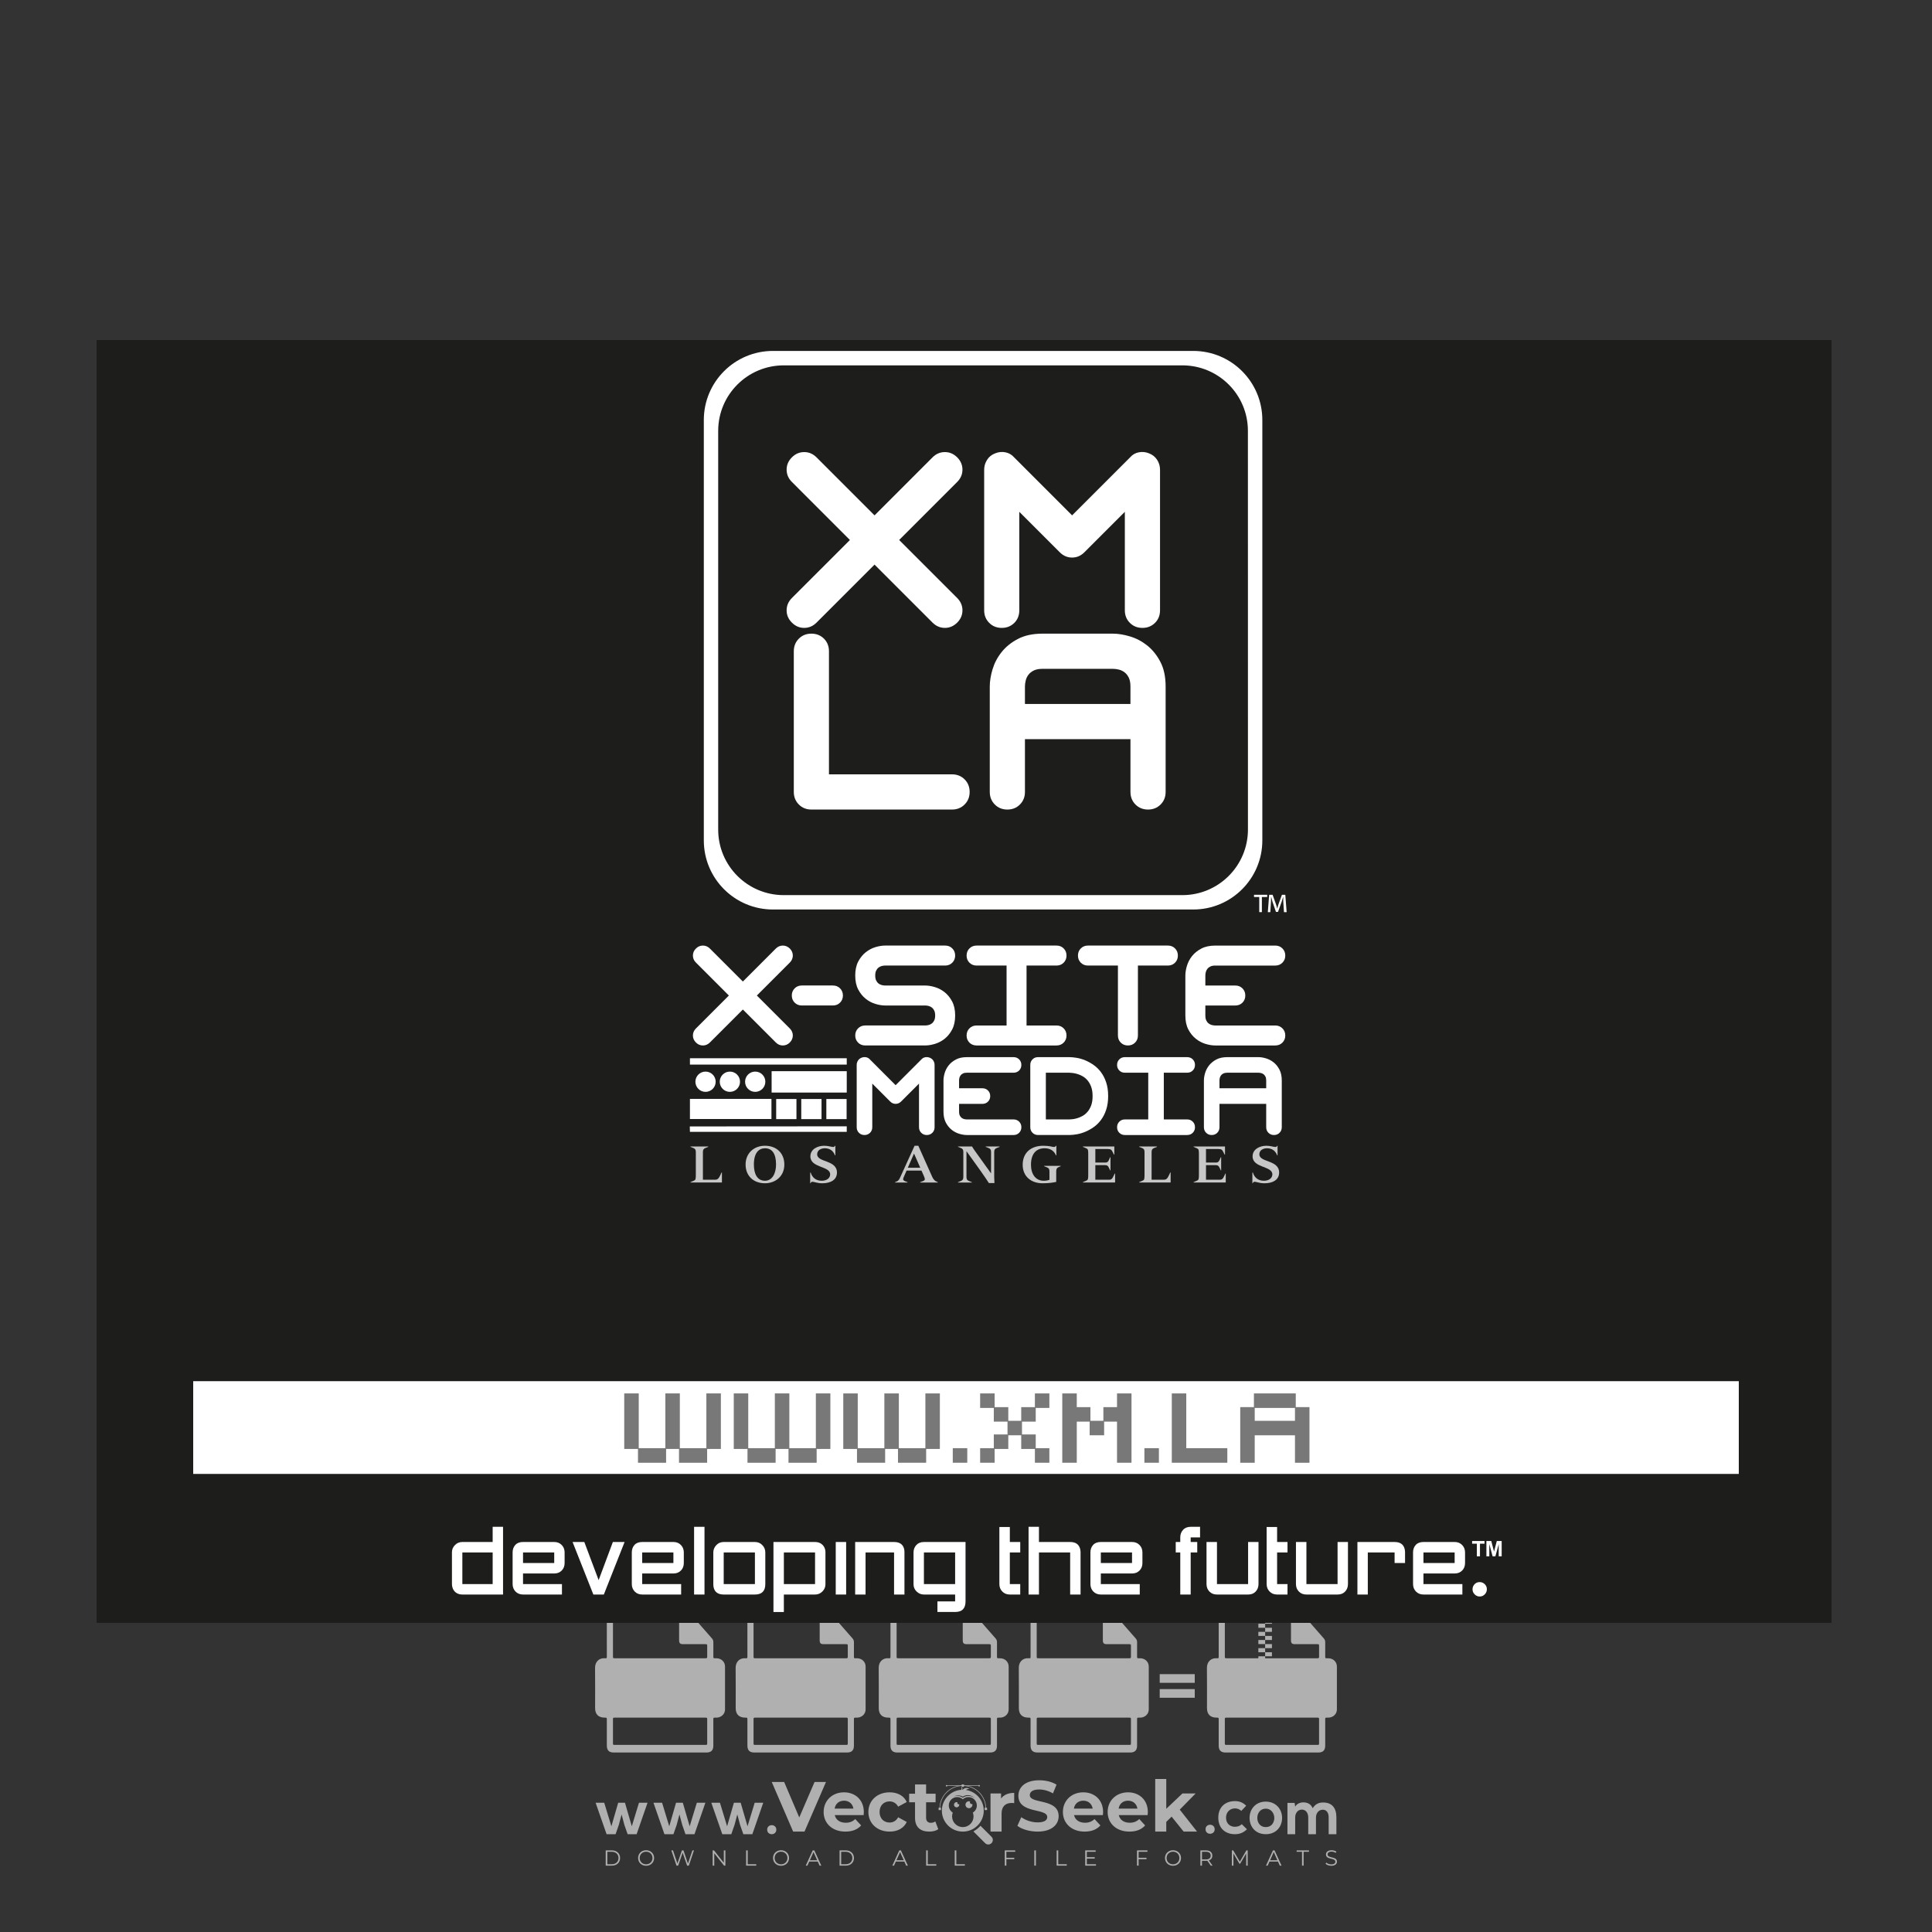 <?xml version="1.0" encoding="iso-8859-1"?>
<!-- Generator: Adobe Illustrator 24.3.0, SVG Export Plug-In . SVG Version: 6.00 Build 0)  -->
<svg version="1.1" id="Layer_1" xmlns="http://www.w3.org/2000/svg" xmlns:xlink="http://www.w3.org/1999/xlink" x="0px" y="0px"
	 viewBox="0 0 500 500" style="enable-background:new 0 0 500 500;" xml:space="preserve">
<rect x="0" y="0" width="500" height="500" fill="#333333" stroke="none"/>
<g id="watermark_1_">
	<g>
		<g id="watermark" style="opacity:0.61;">
			<g>
				<g>
					<g>
						<g>
							<polygon style="fill:#FFFFFF;" points="213.765,461.172 208.204,474.017 205.268,474.017 199.726,461.172 202.938,461.172 
								206.846,470.347 210.81,461.172 							"/>
						</g>
						<g>
							<path style="fill:#FFFFFF;" d="M223.507,469.741h-7.469c0.275,1.23,1.321,1.982,2.826,1.982c1.046,0,1.798-0.312,2.477-0.954
								l1.523,1.651c-0.917,1.046-2.294,1.597-4.074,1.597c-3.413,0-5.634-2.147-5.634-5.083c0-2.954,2.257-5.083,5.267-5.083
								c2.899,0,5.138,1.945,5.138,5.12C223.562,469.191,223.526,469.503,223.507,469.741 M216.002,468.071h4.863
								c-0.202-1.248-1.138-2.055-2.422-2.055C217.139,466.016,216.204,466.805,216.002,468.071"/>
						</g>
						<g>
							<path style="fill:#FFFFFF;" d="M224.735,468.934c0-2.973,2.294-5.083,5.505-5.083c2.074,0,3.707,0.899,4.423,2.514
								l-2.22,1.193c-0.532-0.936-1.321-1.358-2.221-1.358c-1.45,0-2.587,1.009-2.587,2.734c0,1.725,1.138,2.734,2.587,2.734
								c0.899,0,1.688-0.404,2.221-1.358l2.22,1.211c-0.716,1.578-2.349,2.495-4.423,2.495
								C227.029,474.017,224.735,471.907,224.735,468.934"/>
						</g>
						<g>
							<path style="fill:#FFFFFF;" d="M242.828,473.393c-0.587,0.422-1.45,0.624-2.331,0.624c-2.33,0-3.688-1.193-3.688-3.542
								v-4.055h-1.523v-2.202h1.523v-2.404h2.863v2.404h2.459v2.202h-2.459v4.019c0,0.844,0.458,1.303,1.229,1.303
								c0.422,0,0.844-0.128,1.156-0.367L242.828,473.393z"/>
						</g>
					</g>
					<g>
						<path style="fill:#FFFFFF;" d="M262.474,463.997v2.643c-0.238-0.018-0.422-0.037-0.642-0.037
							c-1.578,0-2.624,0.862-2.624,2.753v4.661h-2.863v-9.873h2.734v1.303C259.776,464.493,260.951,463.997,262.474,463.997"/>
					</g>
					<g>
						<path style="fill:#FFFFFF;" d="M263.299,472.53l1.009-2.239c1.083,0.789,2.697,1.339,4.239,1.339
							c1.762,0,2.477-0.587,2.477-1.376c0-2.404-7.469-0.752-7.469-5.524c0-2.184,1.762-4,5.413-4c1.615,0,3.267,0.385,4.459,1.138
							l-0.918,2.257c-1.193-0.679-2.422-1.009-3.56-1.009c-1.761,0-2.44,0.66-2.44,1.468c0,2.367,7.468,0.734,7.468,5.45
							c0,2.147-1.78,3.982-5.45,3.982C266.492,474.017,264.437,473.411,263.299,472.53"/>
					</g>
					<g>
						<path style="fill:#FFFFFF;" d="M285.428,469.741h-7.469c0.275,1.23,1.321,1.982,2.826,1.982c1.046,0,1.798-0.312,2.477-0.954
							l1.523,1.651c-0.918,1.046-2.294,1.597-4.074,1.597c-3.413,0-5.634-2.147-5.634-5.083c0-2.954,2.257-5.083,5.267-5.083
							c2.9,0,5.138,1.945,5.138,5.12C285.484,469.191,285.447,469.503,285.428,469.741 M277.923,468.071h4.863
							c-0.202-1.248-1.138-2.055-2.422-2.055C279.061,466.016,278.125,466.805,277.923,468.071"/>
					</g>
					<g>
						<path style="fill:#FFFFFF;" d="M297.007,469.741h-7.469c0.275,1.23,1.321,1.982,2.826,1.982c1.046,0,1.798-0.312,2.477-0.954
							l1.523,1.651c-0.918,1.046-2.294,1.597-4.074,1.597c-3.413,0-5.634-2.147-5.634-5.083c0-2.954,2.257-5.083,5.267-5.083
							c2.899,0,5.138,1.945,5.138,5.12C297.062,469.191,297.025,469.503,297.007,469.741 M289.501,468.071h4.863
							c-0.202-1.248-1.138-2.055-2.422-2.055C290.639,466.016,289.703,466.805,289.501,468.071"/>
					</g>
					<g>
						<polygon style="fill:#FFFFFF;" points="303.208,470.145 301.831,471.503 301.831,474.017 298.969,474.017 298.969,460.401 
							301.831,460.401 301.831,468.108 306.016,464.144 309.429,464.144 305.318,468.328 309.796,474.017 306.327,474.017 						"/>
					</g>
					<g>
						<path style="fill:#FFFFFF;" d="M256.601,475.359L256.601,475.359l-2.86-2.86c-0.435,0.508-0.953,0.943-1.534,1.284
							c-0.092,0.069-0.186,0.136-0.283,0.199l3.027,3.027c0.456,0.456,1.195,0.456,1.65,0
							C257.057,476.554,257.057,475.815,256.601,475.359"/>
					</g>
					<g>
						<path style="fill:#FFFFFF;" d="M249.984,463.244c0.221-0.173,0.495-0.281,0.797-0.281c0.042,0,0.083,0.002,0.124,0.006
							c-0.214-0.156-0.478-0.249-0.764-0.249c-0.395,0-0.744,0.18-0.981,0.458c-0.051,0-0.1,0.006-0.151,0.008
							c0.039-0.077,0.064-0.162,0.064-0.255c0-0.234-0.143-0.434-0.346-0.519c0.087,0.126,0.138,0.279,0.138,0.445
							c0,0.122-0.031,0.237-0.081,0.341c-2.811,0.201-5.03,2.539-5.03,5.4c0,2.993,2.426,5.42,5.42,5.42
							c2.993,0,5.42-2.426,5.42-5.42C254.595,465.879,252.593,463.635,249.984,463.244 M247.983,464.656
							c0.435,0,0.844,0.112,1.199,0.309c0.374-0.245,0.82-0.387,1.299-0.387c0.711,0,1.348,0.312,1.784,0.806
							c-0.435-0.379-1.004-0.61-1.627-0.61c-0.449,0-0.87,0.12-1.234,0.329c-0.079,0.046-0.156,0.096-0.229,0.15
							c-0.065-0.048-0.133-0.093-0.204-0.134c-0.369-0.219-0.8-0.344-1.26-0.344c-0.3,0-0.588,0.054-0.854,0.152
							C247.196,464.754,247.578,464.656,247.983,464.656 M251.772,469.098c0.115,0.305,0.181,0.634,0.181,0.979
							c0,1.534-1.244,2.777-2.778,2.777c-1.534,0-2.777-1.243-2.777-2.777c0-0.345,0.066-0.674,0.181-0.979
							c-0.62-0.382-1.035-1.064-1.035-1.846c0-1.197,0.971-2.168,2.168-2.168c0.565,0,1.078,0.218,1.463,0.572
							c0.386-0.354,0.899-0.572,1.464-0.572c1.197,0,2.168,0.971,2.168,2.168C252.807,468.034,252.392,468.716,251.772,469.098"/>
					</g>
					<g>
						<path style="fill:#FFFFFF;" d="M251.666,467.061c0,0.497-0.404,0.901-0.901,0.901c-0.497,0-0.901-0.404-0.901-0.901
							s0.404-0.901,0.901-0.901c0.101,0,0.197,0.017,0.287,0.047c-0.03,0.062-0.045,0.132-0.045,0.204
							c0,0.273,0.221,0.494,0.494,0.494c0.05,0,0.099-0.008,0.146-0.022C251.66,466.941,251.666,467,251.666,467.061"/>
					</g>
					<g>
						<path style="fill:#FFFFFF;" d="M248.255,467.061c0,0.376-0.305,0.681-0.681,0.681c-0.376,0-0.681-0.305-0.681-0.681
							s0.305-0.681,0.681-0.681c0.076,0,0.149,0.013,0.217,0.035c-0.023,0.047-0.034,0.1-0.034,0.155
							c0,0.206,0.167,0.374,0.374,0.374c0.038,0,0.075-0.006,0.11-0.017C248.25,466.97,248.255,467.015,248.255,467.061"/>
					</g>
					<g>
						<g>
							<g>
								<rect x="242.908" y="467.83" style="fill:#FFFFFF;" width="0.616" height="0.616"/>
							</g>
							<g>
								<rect x="254.827" y="467.83" style="fill:#FFFFFF;" width="0.616" height="0.616"/>
							</g>
							<g>
								<path style="fill:#FFFFFF;" d="M255.205,468.082h-0.14c0-3.248-2.642-5.89-5.89-5.89c-3.248,0-5.89,2.642-5.89,5.89h-0.14
									c0-1.611,0.627-3.125,1.766-4.264c1.139-1.139,2.653-1.766,4.264-1.766c1.611,0,3.125,0.627,4.264,1.766
									C254.578,464.957,255.205,466.471,255.205,468.082"/>
							</g>
						</g>
						<g>
							<rect x="248.868" y="461.814" style="fill:#FFFFFF;" width="0.616" height="0.616"/>
						</g>
						<g>
							<rect x="244.95" y="462.052" style="fill:#FFFFFF;" width="8.45" height="0.14"/>
						</g>
						<g>
							<path style="fill:#FFFFFF;" d="M245.174,462.15c0,0.108-0.088,0.196-0.196,0.196c-0.108,0-0.196-0.088-0.196-0.196
								c0-0.108,0.088-0.196,0.196-0.196C245.086,461.954,245.174,462.042,245.174,462.15"/>
						</g>
						<g>
							<path style="fill:#FFFFFF;" d="M253.596,462.15c0,0.108-0.088,0.196-0.196,0.196c-0.108,0-0.196-0.088-0.196-0.196
								c0-0.108,0.088-0.196,0.196-0.196C253.509,461.954,253.596,462.042,253.596,462.15"/>
						</g>
					</g>
				</g>
				<g>
					<path style="fill:#FFFFFF;" d="M314.356,473.409c0,1.559-2.364,1.559-2.364,0C311.993,471.851,314.356,471.851,314.356,473.409
						z"/>
				</g>
				<g>
					<g>
						<g>
							<path style="fill:#FFFFFF;" d="M161.739,466.549l1.772,6.088l1.855-6.088h2.215l-2.823,8.14h-2.33l-0.837-2.396l-0.722-2.708
								l-0.722,2.708l-0.837,2.396h-2.33l-2.839-8.14h2.231l1.855,6.088l1.756-6.088H161.739z"/>
						</g>
						<g>
							<path style="fill:#FFFFFF;" d="M176.713,466.549l1.772,6.088l1.855-6.088h2.215l-2.823,8.14h-2.33l-0.837-2.396l-0.722-2.708
								l-0.722,2.708l-0.837,2.396h-2.33l-2.839-8.14h2.231l1.855,6.088l1.756-6.088H176.713z"/>
						</g>
						<g>
							<path style="fill:#FFFFFF;" d="M191.687,466.549l1.772,6.088l1.855-6.088h2.215l-2.823,8.14h-2.33l-0.837-2.396l-0.722-2.708
								l-0.722,2.708l-0.837,2.396h-2.33l-2.839-8.14h2.231l1.855,6.088l1.756-6.088H191.687z"/>
						</g>
					</g>
					<g>
						<path style="fill:#FFFFFF;" d="M200.908,473.52c0,1.559-2.364,1.559-2.364,0C198.545,471.962,200.908,471.962,200.908,473.52z
							"/>
					</g>
					<g>
						<path style="fill:#FFFFFF;" d="M322.71,473.409c-0.935,0.919-1.919,1.28-3.117,1.28c-2.346,0-4.3-1.411-4.3-4.282
							s1.953-4.284,4.3-4.284c1.149,0,2.035,0.329,2.921,1.199l-1.264,1.329c-0.476-0.428-1.066-0.64-1.623-0.64
							c-1.346,0-2.33,0.985-2.33,2.396c0,1.542,1.05,2.362,2.297,2.362c0.64,0,1.28-0.18,1.772-0.672L322.71,473.409z"/>
					</g>
					<g>
						<path style="fill:#FFFFFF;" d="M331.805,470.472c0,2.33-1.591,4.217-4.217,4.217c-2.626,0-4.201-1.887-4.201-4.217
							c0-2.314,1.609-4.217,4.185-4.217C330.149,466.255,331.805,468.158,331.805,470.472z M325.389,470.472
							c0,1.231,0.739,2.38,2.199,2.38c1.46,0,2.199-1.149,2.199-2.38c0-1.215-0.854-2.396-2.199-2.396
							C326.144,468.077,325.389,469.258,325.389,470.472z"/>
					</g>
					<g>
						<path style="fill:#FFFFFF;" d="M338.572,474.689v-4.332c0-1.068-0.559-2.035-1.658-2.035c-1.082,0-1.722,0.967-1.722,2.035
							v4.332h-2.003v-8.107h1.855l0.148,0.985c0.426-0.82,1.362-1.116,2.133-1.116c0.969,0,1.937,0.394,2.396,1.51
							c0.723-1.149,1.658-1.478,2.708-1.478c2.297,0,3.43,1.412,3.43,3.84v4.365h-2.003v-4.365c0-1.066-0.442-1.97-1.526-1.97
							c-1.082,0-1.756,0.935-1.756,2.003v4.332H338.572z"/>
					</g>
				</g>
			</g>
		</g>
		<g style="opacity:0.61;">
			<g>
				<g>
					<path style="fill:#FFFFFF;" d="M345.988,431.299c-0.006-1.224-0.959-2.121-2.189-2.14c-0.924-0.014-0.832,0.12-0.834-0.867
						c-0.003-1.097-0.007-2.194,0.003-3.292c0.003-0.379-0.112-0.691-0.362-0.976c-2.342-2.668-4.678-5.342-7.019-8.011
						c-0.12-0.137-0.275-0.244-0.414-0.366c-6.214,0-12.427,0-18.641,0c-0.794,0.293-1.14,0.868-1.138,1.709
						c0.01,3.748,0.004,7.496,0.004,11.243c0,0.556-0.003,0.589-0.55,0.551c-1.497-0.102-2.516,0.986-2.497,2.492
						c0.044,3.476,0.013,6.953,0.014,10.429c0.001,1.58,0.867,2.443,2.45,2.449c0.582,0.002,0.582,0.002,0.582,0.6
						c0,2.219-0.001,4.438,0.001,6.657c0.001,1.192,0.58,1.771,1.768,1.771c8.013,0.001,16.027,0.001,24.04,0
						c1.168,0,1.755-0.583,1.757-1.745c0.002-2.256,0-4.512,0.001-6.768c0-0.512,0.002-0.511,0.52-0.515
						c0.271-0.002,0.541,0.008,0.809-0.058c0.996-0.246,1.69-1.044,1.694-2.069C346.003,438.696,346.005,434.997,345.988,431.299z
						 M317.537,417.162c5.337,0,10.674,0,16.01,0c0.548,0,0.554,0.007,0.554,0.561c0.001,2.243-0.001,4.486,0.001,6.73
						c0.001,0.811,0.249,1.059,1.06,1.059c1.91,0.001,3.821,0,5.731,0.001c0.458,0,0.479,0.021,0.481,0.483
						c0.003,0.887,0.002,1.775,0,2.662c-0.001,0.477-0.024,0.498-0.504,0.499c-3.895,0.001-7.79,0-11.684,0
						c-3.882,0-7.765,0-11.647,0c-0.55,0-0.552-0.001-0.552-0.561c-0.001-3.624-0.001-7.247,0-10.871
						C316.987,417.166,316.991,417.162,317.537,417.162z M340.822,451.579c-3.883,0.001-7.766,0-11.65,0c-3.871,0-7.742,0-11.613,0
						c-0.572,0-0.574-0.002-0.574-0.579c-0.001-1.997-0.001-3.994,0.001-5.991c0-0.464,0.023-0.486,0.478-0.487
						c7.803-0.001,15.607-0.001,23.41,0c0.478,0,0.499,0.02,0.499,0.503c0.002,1.997,0.001,3.994,0,5.991
						C341.375,451.574,341.37,451.579,340.822,451.579z"/>
				</g>
				<g>
					<g>
						<rect x="327.418" y="417.053" style="fill:#FFFFFF;" width="1.757" height="1.054"/>
					</g>
					<g>
						<rect x="325.662" y="418.107" style="fill:#FFFFFF;" width="1.757" height="1.054"/>
					</g>
					<g>
						<rect x="327.418" y="419.161" style="fill:#FFFFFF;" width="1.757" height="1.054"/>
					</g>
					<g>
						<rect x="325.662" y="420.215" style="fill:#FFFFFF;" width="1.757" height="1.054"/>
					</g>
					<g>
						<rect x="327.418" y="421.269" style="fill:#FFFFFF;" width="1.757" height="1.054"/>
					</g>
					<g>
						<rect x="325.662" y="422.323" style="fill:#FFFFFF;" width="1.757" height="1.054"/>
					</g>
					<g>
						<rect x="327.418" y="423.378" style="fill:#FFFFFF;" width="1.757" height="1.054"/>
					</g>
					<g>
						<rect x="325.662" y="424.432" style="fill:#FFFFFF;" width="1.757" height="1.054"/>
					</g>
					<g>
						<rect x="327.418" y="425.486" style="fill:#FFFFFF;" width="1.757" height="1.054"/>
					</g>
					<g>
						<rect x="325.662" y="426.54" style="fill:#FFFFFF;" width="1.757" height="1.054"/>
					</g>
					<g>
						<rect x="327.418" y="427.594" style="fill:#FFFFFF;" width="1.757" height="1.054"/>
					</g>
					<g>
						<rect x="325.662" y="428.648" style="fill:#FFFFFF;" width="1.757" height="1.054"/>
					</g>
				</g>
			</g>
			<g>
				<path style="fill:#FFFFFF;" d="M187.637,431.299c-0.006-1.224-0.959-2.121-2.189-2.14c-0.924-0.014-0.832,0.12-0.834-0.867
					c-0.003-1.097-0.007-2.194,0.003-3.292c0.003-0.379-0.112-0.691-0.362-0.976c-2.342-2.668-4.678-5.342-7.019-8.011
					c-0.12-0.137-0.275-0.244-0.414-0.366c-6.214,0-12.427,0-18.641,0c-0.794,0.293-1.14,0.868-1.138,1.709
					c0.01,3.748,0.004,7.496,0.004,11.243c0,0.556-0.003,0.589-0.55,0.551c-1.497-0.102-2.516,0.986-2.497,2.492
					c0.044,3.476,0.013,6.953,0.014,10.429c0.001,1.58,0.867,2.443,2.45,2.449c0.582,0.002,0.582,0.002,0.582,0.6
					c0,2.219-0.001,4.438,0.001,6.657c0.001,1.192,0.58,1.771,1.768,1.771c8.013,0.001,16.027,0.001,24.04,0
					c1.168,0,1.755-0.583,1.757-1.745c0.002-2.256,0-4.512,0.001-6.768c0-0.512,0.002-0.511,0.52-0.515
					c0.271-0.002,0.541,0.008,0.809-0.058c0.996-0.246,1.69-1.044,1.694-2.069C187.652,438.696,187.655,434.997,187.637,431.299z
					 M159.187,417.162c5.337,0,10.674,0,16.01,0c0.548,0,0.554,0.007,0.554,0.561c0.001,2.243-0.001,4.486,0.001,6.73
					c0.001,0.811,0.249,1.059,1.06,1.059c1.91,0.001,3.821,0,5.731,0.001c0.458,0,0.479,0.021,0.481,0.483
					c0.003,0.887,0.002,1.775,0,2.662c-0.001,0.477-0.024,0.498-0.504,0.499c-3.895,0.001-7.79,0-11.684,0
					c-3.882,0-7.765,0-11.647,0c-0.55,0-0.552-0.001-0.552-0.561c-0.001-3.624-0.001-7.247,0-10.871
					C158.636,417.166,158.64,417.162,159.187,417.162z M182.472,451.579c-3.883,0.001-7.766,0-11.65,0c-3.871,0-7.742,0-11.613,0
					c-0.572,0-0.574-0.002-0.574-0.579c-0.001-1.997-0.001-3.994,0.001-5.991c0-0.464,0.023-0.486,0.478-0.487
					c7.803-0.001,15.607-0.001,23.41,0c0.478,0,0.499,0.02,0.499,0.503c0.002,1.997,0.001,3.994,0,5.991
					C183.024,451.574,183.019,451.579,182.472,451.579z"/>
			</g>
			<g>
				<path style="fill:#FFFFFF;" d="M159.779,440.669v-7.897h2.779c0.375,0,0.726,0.061,1.053,0.182
					c0.327,0.121,0.612,0.292,0.855,0.513c0.242,0.221,0.434,0.483,0.573,0.789c0.14,0.305,0.21,0.642,0.21,1.009
					c0,0.375-0.07,0.715-0.21,1.02c-0.14,0.305-0.331,0.568-0.573,0.789c-0.243,0.221-0.528,0.392-0.855,0.513
					c-0.327,0.121-0.678,0.182-1.053,0.182h-1.29v2.901H159.779z M162.58,436.356c0.39,0,0.684-0.111,0.882-0.331
					c0.199-0.22,0.298-0.474,0.298-0.761c0-0.14-0.024-0.276-0.072-0.408c-0.048-0.132-0.121-0.248-0.221-0.347
					c-0.099-0.099-0.223-0.178-0.37-0.237c-0.147-0.059-0.32-0.089-0.518-0.089h-1.312v2.173H162.58z"/>
				<path style="fill:#FFFFFF;" d="M166.308,432.771h1.731l3.177,5.294h0.088l-0.088-1.522v-3.772h1.478v7.897h-1.566l-3.353-5.592
					h-0.088l0.088,1.522v4.07h-1.467V432.771z"/>
				<path style="fill:#FFFFFF;" d="M177.922,436.334h3.872c0.022,0.089,0.04,0.195,0.055,0.32c0.014,0.125,0.022,0.25,0.022,0.375
					c0,0.507-0.077,0.985-0.231,1.434c-0.154,0.449-0.397,0.849-0.728,1.202c-0.353,0.375-0.776,0.666-1.268,0.871
					c-0.493,0.206-1.055,0.309-1.688,0.309c-0.574,0-1.114-0.103-1.622-0.309c-0.507-0.206-0.948-0.492-1.323-0.86
					c-0.375-0.367-0.673-0.803-0.894-1.307c-0.221-0.504-0.331-1.053-0.331-1.649c0-0.595,0.11-1.145,0.331-1.649
					c0.221-0.504,0.518-0.939,0.894-1.307c0.375-0.367,0.816-0.654,1.323-0.86c0.507-0.206,1.048-0.309,1.622-0.309
					c0.64,0,1.211,0.11,1.715,0.331c0.504,0.221,0.935,0.526,1.296,0.915l-1.025,1.004c-0.258-0.272-0.544-0.48-0.861-0.623
					c-0.316-0.143-0.695-0.215-1.136-0.215c-0.361,0-0.703,0.065-1.026,0.193c-0.324,0.129-0.607,0.311-0.85,0.546
					c-0.242,0.235-0.436,0.52-0.579,0.855c-0.143,0.335-0.215,0.708-0.215,1.119c0,0.412,0.072,0.785,0.215,1.12
					c0.143,0.335,0.338,0.62,0.584,0.855c0.246,0.235,0.531,0.418,0.855,0.546c0.323,0.129,0.669,0.193,1.037,0.193
					c0.419,0,0.773-0.061,1.064-0.182c0.29-0.121,0.538-0.278,0.744-0.469c0.148-0.132,0.275-0.3,0.381-0.502
					c0.106-0.202,0.189-0.428,0.248-0.678h-2.482V436.334z"/>
			</g>
			<g>
				<path style="fill:#FFFFFF;" d="M224.019,431.299c-0.006-1.224-0.959-2.121-2.189-2.14c-0.924-0.014-0.832,0.12-0.834-0.867
					c-0.003-1.097-0.007-2.194,0.003-3.292c0.003-0.379-0.112-0.691-0.362-0.976c-2.342-2.668-4.678-5.342-7.019-8.011
					c-0.12-0.137-0.275-0.244-0.414-0.366c-6.214,0-12.427,0-18.641,0c-0.794,0.293-1.14,0.868-1.138,1.709
					c0.01,3.748,0.004,7.496,0.004,11.243c0,0.556-0.003,0.589-0.55,0.551c-1.497-0.102-2.516,0.986-2.497,2.492
					c0.044,3.476,0.013,6.953,0.014,10.429c0.001,1.58,0.867,2.443,2.45,2.449c0.582,0.002,0.582,0.002,0.582,0.6
					c0,2.219-0.001,4.438,0.001,6.657c0.001,1.192,0.58,1.771,1.768,1.771c8.013,0.001,16.027,0.001,24.04,0
					c1.168,0,1.755-0.583,1.757-1.745c0.002-2.256,0-4.512,0.001-6.768c0-0.512,0.002-0.511,0.52-0.515
					c0.271-0.002,0.541,0.008,0.809-0.058c0.997-0.246,1.69-1.044,1.694-2.069C224.034,438.696,224.036,434.997,224.019,431.299z
					 M195.568,417.162c5.337,0,10.674,0,16.01,0c0.548,0,0.554,0.007,0.554,0.561c0.001,2.243-0.001,4.486,0.001,6.73
					c0.001,0.811,0.249,1.059,1.06,1.059c1.91,0.001,3.821,0,5.731,0.001c0.458,0,0.479,0.021,0.481,0.483
					c0.003,0.887,0.002,1.775,0,2.662c-0.001,0.477-0.024,0.498-0.504,0.499c-3.895,0.001-7.79,0-11.684,0
					c-3.882,0-7.765,0-11.647,0c-0.55,0-0.552-0.001-0.552-0.561c-0.001-3.624-0.001-7.247,0-10.871
					C195.018,417.166,195.022,417.162,195.568,417.162z M218.854,451.579c-3.883,0.001-7.766,0-11.65,0c-3.871,0-7.742,0-11.613,0
					c-0.572,0-0.574-0.002-0.574-0.579c-0.001-1.997-0.001-3.994,0.001-5.991c0-0.464,0.023-0.486,0.478-0.487
					c7.803-0.001,15.607-0.001,23.41,0c0.478,0,0.499,0.02,0.499,0.503c0.002,1.997,0.001,3.994,0,5.991
					C219.406,451.574,219.401,451.579,218.854,451.579z"/>
			</g>
			<g>
				<path style="fill:#FFFFFF;" d="M205.111,432.771h1.699l2.967,7.897h-1.644l-0.651-1.886h-3.044l-0.651,1.886h-1.643
					L205.111,432.771z M206.997,437.415l-0.706-1.974l-0.287-0.96h-0.088l-0.287,0.96l-0.706,1.974H206.997z"/>
				<path style="fill:#FFFFFF;" d="M211.331,434.536c-0.125,0-0.245-0.024-0.359-0.072c-0.114-0.048-0.213-0.114-0.298-0.199
					c-0.084-0.084-0.151-0.182-0.198-0.292c-0.048-0.11-0.072-0.232-0.072-0.364s0.024-0.254,0.072-0.364
					c0.048-0.11,0.114-0.208,0.198-0.292c0.084-0.084,0.184-0.151,0.298-0.198c0.114-0.048,0.233-0.072,0.359-0.072
					c0.257,0,0.478,0.09,0.662,0.27c0.184,0.181,0.276,0.399,0.276,0.656s-0.092,0.476-0.276,0.656
					C211.809,434.446,211.589,434.536,211.331,434.536z M210.615,440.669v-5.404h1.445v5.404H210.615z"/>
			</g>
			<g>
				<path style="fill:#FFFFFF;" d="M261.044,431.299c-0.006-1.224-0.959-2.121-2.189-2.14c-0.924-0.014-0.832,0.12-0.834-0.867
					c-0.003-1.097-0.007-2.194,0.003-3.292c0.003-0.379-0.112-0.691-0.362-0.976c-2.342-2.668-4.678-5.342-7.019-8.011
					c-0.12-0.137-0.275-0.244-0.414-0.366c-6.214,0-12.427,0-18.641,0c-0.794,0.293-1.14,0.868-1.138,1.709
					c0.01,3.748,0.004,7.496,0.004,11.243c0,0.556-0.003,0.589-0.55,0.551c-1.497-0.102-2.516,0.986-2.497,2.492
					c0.044,3.476,0.013,6.953,0.014,10.429c0.001,1.58,0.867,2.443,2.45,2.449c0.582,0.002,0.582,0.002,0.582,0.6
					c0,2.219-0.001,4.438,0.001,6.657c0.001,1.192,0.58,1.771,1.768,1.771c8.013,0.001,16.027,0.001,24.04,0
					c1.168,0,1.755-0.583,1.757-1.745c0.002-2.256,0-4.512,0.001-6.768c0-0.512,0.002-0.511,0.52-0.515
					c0.271-0.002,0.541,0.008,0.809-0.058c0.996-0.246,1.69-1.044,1.694-2.069C261.059,438.696,261.061,434.997,261.044,431.299z
					 M232.593,417.162c5.337,0,10.674,0,16.01,0c0.548,0,0.554,0.007,0.554,0.561c0.001,2.243-0.001,4.486,0.001,6.73
					c0.001,0.811,0.249,1.059,1.06,1.059c1.91,0.001,3.821,0,5.731,0.001c0.458,0,0.479,0.021,0.481,0.483
					c0.003,0.887,0.002,1.775,0,2.662c-0.001,0.477-0.024,0.498-0.504,0.499c-3.895,0.001-7.79,0-11.684,0
					c-3.882,0-7.765,0-11.647,0c-0.55,0-0.552-0.001-0.552-0.561c-0.001-3.624-0.001-7.247,0-10.871
					C232.042,417.166,232.047,417.162,232.593,417.162z M255.878,451.579c-3.883,0.001-7.766,0-11.65,0c-3.871,0-7.742,0-11.613,0
					c-0.572,0-0.574-0.002-0.574-0.579c-0.001-1.997-0.001-3.994,0.001-5.991c0-0.464,0.023-0.486,0.478-0.487
					c7.803-0.001,15.607-0.001,23.41,0c0.478,0,0.499,0.02,0.499,0.503c0.002,1.997,0.001,3.994,0,5.991
					C256.431,451.574,256.426,451.579,255.878,451.579z"/>
			</g>
			<g>
				<path style="fill:#FFFFFF;" d="M236.361,440.845c-0.338,0-0.662-0.048-0.971-0.143c-0.309-0.095-0.592-0.239-0.849-0.43
					c-0.257-0.191-0.481-0.425-0.673-0.7c-0.191-0.276-0.342-0.597-0.452-0.965l1.401-0.551c0.103,0.397,0.283,0.726,0.54,0.987
					c0.257,0.261,0.596,0.392,1.015,0.392c0.154,0,0.303-0.02,0.447-0.061c0.143-0.04,0.272-0.099,0.386-0.176
					s0.204-0.175,0.27-0.292c0.066-0.118,0.099-0.254,0.099-0.408c0-0.147-0.026-0.279-0.077-0.397
					c-0.051-0.117-0.138-0.227-0.259-0.331c-0.121-0.103-0.28-0.202-0.475-0.298c-0.195-0.095-0.435-0.195-0.722-0.298l-0.485-0.176
					c-0.213-0.073-0.429-0.173-0.645-0.298c-0.217-0.125-0.413-0.276-0.59-0.452c-0.177-0.176-0.322-0.384-0.436-0.623
					c-0.114-0.239-0.171-0.509-0.171-0.81c0-0.309,0.06-0.597,0.182-0.866c0.121-0.268,0.294-0.503,0.518-0.706
					c0.224-0.202,0.492-0.36,0.805-0.474s0.66-0.171,1.042-0.171c0.397,0,0.74,0.053,1.031,0.16
					c0.291,0.107,0.537,0.243,0.739,0.408c0.202,0.165,0.366,0.348,0.491,0.546c0.125,0.199,0.217,0.386,0.276,0.563l-1.312,0.551
					c-0.074-0.221-0.208-0.419-0.402-0.596c-0.195-0.176-0.462-0.265-0.8-0.265c-0.324,0-0.592,0.075-0.805,0.226
					c-0.213,0.151-0.32,0.348-0.32,0.59c0,0.235,0.103,0.436,0.309,0.601c0.206,0.165,0.533,0.325,0.982,0.48l0.497,0.165
					c0.316,0.111,0.605,0.237,0.866,0.381c0.261,0.143,0.485,0.314,0.673,0.513c0.187,0.199,0.331,0.425,0.43,0.678
					c0.1,0.254,0.149,0.546,0.149,0.877c0,0.412-0.083,0.767-0.248,1.064c-0.165,0.298-0.377,0.542-0.634,0.734
					c-0.258,0.191-0.548,0.335-0.872,0.43C236.986,440.797,236.67,440.845,236.361,440.845z"/>
				<path style="fill:#FFFFFF;" d="M239.516,432.771h1.61l1.633,4.754l0.287,1.015h0.088l0.309-1.015l1.699-4.754h1.61l-2.879,7.897
					h-1.566L239.516,432.771z"/>
				<path style="fill:#FFFFFF;" d="M251.097,436.334h3.871c0.022,0.089,0.04,0.195,0.055,0.32c0.015,0.125,0.023,0.25,0.023,0.375
					c0,0.507-0.078,0.985-0.232,1.434c-0.154,0.449-0.397,0.849-0.728,1.202c-0.353,0.375-0.775,0.666-1.268,0.871
					c-0.493,0.206-1.055,0.309-1.688,0.309c-0.574,0-1.114-0.103-1.621-0.309c-0.507-0.206-0.949-0.492-1.324-0.86
					c-0.375-0.367-0.673-0.803-0.894-1.307c-0.22-0.504-0.331-1.053-0.331-1.649c0-0.595,0.11-1.145,0.331-1.649
					c0.221-0.504,0.518-0.939,0.894-1.307c0.375-0.367,0.816-0.654,1.324-0.86c0.507-0.206,1.047-0.309,1.621-0.309
					c0.64,0,1.211,0.11,1.715,0.331c0.504,0.221,0.936,0.526,1.296,0.915l-1.026,1.004c-0.257-0.272-0.544-0.48-0.861-0.623
					c-0.316-0.143-0.694-0.215-1.136-0.215c-0.36,0-0.702,0.065-1.026,0.193c-0.323,0.129-0.607,0.311-0.849,0.546
					c-0.243,0.235-0.436,0.52-0.579,0.855c-0.143,0.335-0.215,0.708-0.215,1.119c0,0.412,0.072,0.785,0.215,1.12
					c0.143,0.335,0.338,0.62,0.585,0.855c0.246,0.235,0.531,0.418,0.854,0.546c0.324,0.129,0.669,0.193,1.037,0.193
					c0.419,0,0.774-0.061,1.064-0.182c0.29-0.121,0.539-0.278,0.745-0.469c0.147-0.132,0.274-0.3,0.38-0.502
					c0.107-0.202,0.189-0.428,0.248-0.678h-2.482V436.334z"/>
			</g>
			<g>
				<path style="fill:#FFFFFF;" d="M297.3,431.299c-0.006-1.224-0.959-2.121-2.189-2.14c-0.924-0.014-0.832,0.12-0.834-0.867
					c-0.003-1.097-0.007-2.194,0.003-3.292c0.003-0.379-0.112-0.691-0.362-0.976c-2.342-2.668-4.678-5.342-7.019-8.011
					c-0.12-0.137-0.275-0.244-0.414-0.366c-6.214,0-12.427,0-18.641,0c-0.794,0.293-1.14,0.868-1.138,1.709
					c0.01,3.748,0.004,7.496,0.004,11.243c0,0.556-0.003,0.589-0.55,0.551c-1.497-0.102-2.516,0.986-2.497,2.492
					c0.044,3.476,0.013,6.953,0.014,10.429c0.001,1.58,0.867,2.443,2.45,2.449c0.582,0.002,0.582,0.002,0.582,0.6
					c0,2.219-0.001,4.438,0.001,6.657c0.001,1.192,0.58,1.771,1.768,1.771c8.013,0.001,16.027,0.001,24.04,0
					c1.168,0,1.755-0.583,1.757-1.745c0.002-2.256,0-4.512,0.001-6.768c0-0.512,0.002-0.511,0.52-0.515
					c0.271-0.002,0.541,0.008,0.809-0.058c0.996-0.246,1.69-1.044,1.694-2.069C297.315,438.696,297.318,434.997,297.3,431.299z
					 M268.85,417.162c5.337,0,10.674,0,16.01,0c0.548,0,0.554,0.007,0.554,0.561c0.001,2.243-0.001,4.486,0.001,6.73
					c0.001,0.811,0.249,1.059,1.06,1.059c1.91,0.001,3.821,0,5.731,0.001c0.458,0,0.479,0.021,0.481,0.483
					c0.003,0.887,0.002,1.775,0,2.662c-0.001,0.477-0.024,0.498-0.504,0.499c-3.895,0.001-7.79,0-11.684,0
					c-3.882,0-7.765,0-11.647,0c-0.55,0-0.552-0.001-0.552-0.561c-0.001-3.624-0.001-7.247,0-10.871
					C268.299,417.166,268.303,417.162,268.85,417.162z M292.135,451.579c-3.883,0.001-7.766,0-11.65,0c-3.871,0-7.742,0-11.613,0
					c-0.572,0-0.574-0.002-0.574-0.579c-0.001-1.997-0.001-3.994,0.001-5.991c0-0.464,0.023-0.486,0.478-0.487
					c7.803-0.001,15.607-0.001,23.41,0c0.478,0,0.499,0.02,0.499,0.503c0.001,1.997,0.001,3.994,0,5.991
					C292.687,451.574,292.682,451.579,292.135,451.579z"/>
			</g>
			<g>
				<path style="fill:#FFFFFF;" d="M272.966,434.183v1.831h3.165v1.412h-3.165v1.831h3.518v1.412h-5.007v-7.897h5.007v1.412H272.966
					z"/>
				<path style="fill:#FFFFFF;" d="M277.852,440.669v-7.897h2.779c0.375,0,0.726,0.061,1.053,0.182
					c0.327,0.121,0.612,0.292,0.855,0.513c0.243,0.221,0.434,0.483,0.574,0.789c0.14,0.305,0.209,0.642,0.209,1.009
					c0,0.375-0.07,0.715-0.209,1.02c-0.14,0.305-0.331,0.568-0.574,0.789c-0.243,0.221-0.528,0.392-0.855,0.513
					c-0.327,0.121-0.678,0.182-1.053,0.182h-1.29v2.901H277.852z M280.653,436.356c0.389,0,0.684-0.111,0.882-0.331
					c0.199-0.22,0.298-0.474,0.298-0.761c0-0.14-0.024-0.276-0.072-0.408c-0.048-0.132-0.121-0.248-0.221-0.347
					c-0.099-0.099-0.222-0.178-0.37-0.237c-0.147-0.059-0.32-0.089-0.518-0.089h-1.312v2.173H280.653z"/>
				<path style="fill:#FFFFFF;" d="M286.797,440.845c-0.338,0-0.662-0.048-0.971-0.143c-0.309-0.095-0.592-0.239-0.849-0.43
					c-0.257-0.191-0.482-0.425-0.673-0.7c-0.191-0.276-0.342-0.597-0.452-0.965l1.401-0.551c0.103,0.397,0.283,0.726,0.541,0.987
					c0.257,0.261,0.595,0.392,1.015,0.392c0.154,0,0.303-0.02,0.447-0.061c0.143-0.04,0.272-0.099,0.386-0.176
					c0.114-0.077,0.204-0.175,0.27-0.292c0.066-0.118,0.1-0.254,0.1-0.408c0-0.147-0.026-0.279-0.077-0.397
					c-0.051-0.117-0.138-0.227-0.259-0.331c-0.121-0.103-0.279-0.202-0.474-0.298c-0.195-0.095-0.436-0.195-0.723-0.298
					l-0.485-0.176c-0.213-0.073-0.428-0.173-0.645-0.298c-0.217-0.125-0.414-0.276-0.59-0.452c-0.176-0.176-0.322-0.384-0.436-0.623
					c-0.114-0.239-0.171-0.509-0.171-0.81c0-0.309,0.061-0.597,0.182-0.866c0.121-0.268,0.294-0.503,0.518-0.706
					c0.224-0.202,0.493-0.36,0.805-0.474c0.312-0.114,0.66-0.171,1.042-0.171c0.397,0,0.741,0.053,1.031,0.16
					c0.29,0.107,0.537,0.243,0.739,0.408c0.202,0.165,0.365,0.348,0.491,0.546c0.125,0.199,0.217,0.386,0.276,0.563l-1.312,0.551
					c-0.074-0.221-0.208-0.419-0.403-0.596c-0.195-0.176-0.462-0.265-0.799-0.265c-0.324,0-0.592,0.075-0.805,0.226
					c-0.213,0.151-0.32,0.348-0.32,0.59c0,0.235,0.103,0.436,0.309,0.601c0.206,0.165,0.533,0.325,0.982,0.48l0.496,0.165
					c0.316,0.111,0.605,0.237,0.866,0.381c0.261,0.143,0.485,0.314,0.673,0.513c0.187,0.199,0.331,0.425,0.43,0.678
					c0.099,0.254,0.149,0.546,0.149,0.877c0,0.412-0.083,0.767-0.248,1.064c-0.165,0.298-0.377,0.542-0.634,0.734
					c-0.258,0.191-0.548,0.335-0.872,0.43C287.422,440.797,287.105,440.845,286.797,440.845z"/>
			</g>
			<g>
				<path style="fill:#FFFFFF;" d="M321.394,439.168l4.004-4.985h-3.827v-1.412h5.559v1.5l-3.96,4.985h4.004v1.412h-5.779V439.168z"
					/>
				<path style="fill:#FFFFFF;" d="M328.409,432.771h1.489v7.897h-1.489V432.771z"/>
				<path style="fill:#FFFFFF;" d="M331.486,440.669v-7.897h2.779c0.375,0,0.726,0.061,1.053,0.182
					c0.327,0.121,0.612,0.292,0.855,0.513s0.434,0.483,0.574,0.789c0.14,0.305,0.209,0.642,0.209,1.009
					c0,0.375-0.07,0.715-0.209,1.02c-0.14,0.305-0.331,0.568-0.574,0.789c-0.243,0.221-0.528,0.392-0.855,0.513
					c-0.327,0.121-0.678,0.182-1.053,0.182h-1.29v2.901H331.486z M334.288,436.356c0.389,0,0.684-0.111,0.882-0.331
					c0.199-0.22,0.298-0.474,0.298-0.761c0-0.14-0.024-0.276-0.072-0.408c-0.048-0.132-0.121-0.248-0.221-0.347
					c-0.099-0.099-0.222-0.178-0.37-0.237c-0.147-0.059-0.32-0.089-0.518-0.089h-1.312v2.173H334.288z"/>
			</g>
		</g>
		<g style="opacity:0.61;">
			<path style="fill:#FFFFFF;" d="M300.133,433.27h9.067v2.242h-9.067V433.27z M300.133,437.136h9.067v2.243h-9.067V437.136z"/>
		</g>
	</g>
	<g style="opacity:0.61;">
		<path style="fill:#FFFFFF;" d="M156.756,478.878h1.607c1.263,0,2.114,0.812,2.114,1.974c0,1.161-0.851,1.973-2.114,1.973h-1.607
			V478.878z M158.34,482.464c1.049,0,1.725-0.665,1.725-1.612c0-0.947-0.677-1.613-1.725-1.613h-1.167v3.225H158.34z"/>
		<path style="fill:#FFFFFF;" d="M165.139,480.851c0-1.15,0.879-2.007,2.075-2.007c1.184,0,2.069,0.851,2.069,2.007
			c0,1.156-0.885,2.007-2.069,2.007C166.019,482.858,165.139,482.002,165.139,480.851z M168.866,480.851
			c0-0.942-0.705-1.635-1.652-1.635c-0.953,0-1.663,0.693-1.663,1.635c0,0.941,0.71,1.635,1.663,1.635
			C168.162,482.486,168.866,481.793,168.866,480.851z"/>
		<path style="fill:#FFFFFF;" d="M179.596,478.878l-1.331,3.947h-0.44l-1.156-3.366l-1.161,3.366h-0.434l-1.331-3.947h0.429
			l1.139,3.394l1.178-3.394h0.389l1.161,3.411l1.156-3.411H179.596z"/>
		<path style="fill:#FFFFFF;" d="M187.731,478.878v3.947h-0.344l-2.537-3.202v3.202h-0.417v-3.947h0.344l2.543,3.203v-3.203H187.731
			z"/>
		<path style="fill:#FFFFFF;" d="M193.093,478.878h0.417v3.586h2.21v0.361h-2.627V478.878z"/>
		<path style="fill:#FFFFFF;" d="M200.061,480.851c0-1.15,0.879-2.007,2.075-2.007c1.184,0,2.069,0.851,2.069,2.007
			c0,1.156-0.885,2.007-2.069,2.007C200.941,482.858,200.061,482.002,200.061,480.851z M203.788,480.851
			c0-0.942-0.705-1.635-1.652-1.635c-0.953,0-1.663,0.693-1.663,1.635c0,0.941,0.71,1.635,1.663,1.635
			C203.083,482.486,203.788,481.793,203.788,480.851z"/>
		<path style="fill:#FFFFFF;" d="M211.636,481.77h-2.199l-0.474,1.054h-0.434l1.804-3.947h0.412l1.804,3.947h-0.44L211.636,481.77z
			 M211.484,481.432l-0.947-2.12l-0.947,2.12H211.484z"/>
		<path style="fill:#FFFFFF;" d="M217.28,478.878h1.607c1.263,0,2.114,0.812,2.114,1.974c0,1.161-0.851,1.973-2.114,1.973h-1.607
			V478.878z M218.864,482.464c1.049,0,1.725-0.665,1.725-1.612c0-0.947-0.677-1.613-1.725-1.613h-1.167v3.225H218.864z"/>
		<path style="fill:#FFFFFF;" d="M234.041,481.77h-2.199l-0.474,1.054h-0.434l1.804-3.947h0.412l1.804,3.947h-0.44L234.041,481.77z
			 M233.889,481.432l-0.947-2.12l-0.947,2.12H233.889z"/>
		<path style="fill:#FFFFFF;" d="M239.685,478.878h0.417v3.586h2.21v0.361h-2.627V478.878z"/>
		<path style="fill:#FFFFFF;" d="M247.082,478.878h0.417v3.586h2.21v0.361h-2.627V478.878z"/>
		<path style="fill:#FFFFFF;" d="M260.449,479.239v1.551h2.041v0.361h-2.041v1.675h-0.417v-3.947h2.706v0.361H260.449z"/>
		<path style="fill:#FFFFFF;" d="M267.678,478.878h0.417v3.947h-0.417V478.878z"/>
		<path style="fill:#FFFFFF;" d="M273.456,478.878h0.417v3.586h2.21v0.361h-2.627V478.878z"/>
		<path style="fill:#FFFFFF;" d="M283.644,482.464v0.361h-2.791v-3.947h2.706v0.361h-2.289v1.404h2.041v0.355h-2.041v1.466H283.644z
			"/>
		<path style="fill:#FFFFFF;" d="M294.672,479.239v1.551h2.041v0.361h-2.041v1.675h-0.417v-3.947h2.706v0.361H294.672z"/>
		<path style="fill:#FFFFFF;" d="M301.5,480.851c0-1.15,0.879-2.007,2.075-2.007c1.184,0,2.069,0.851,2.069,2.007
			c0,1.156-0.885,2.007-2.069,2.007C302.379,482.858,301.5,482.002,301.5,480.851z M305.226,480.851
			c0-0.942-0.705-1.635-1.652-1.635c-0.953,0-1.663,0.693-1.663,1.635c0,0.941,0.71,1.635,1.663,1.635
			C304.522,482.486,305.226,481.793,305.226,480.851z"/>
		<path style="fill:#FFFFFF;" d="M313.351,482.825l-0.902-1.269c-0.102,0.011-0.203,0.017-0.316,0.017h-1.06v1.252h-0.417v-3.947
			h1.477c1.004,0,1.613,0.507,1.613,1.353c0,0.62-0.327,1.054-0.902,1.24l0.964,1.353H313.351z M313.328,480.231
			c0-0.632-0.417-0.992-1.207-0.992h-1.048v1.979h1.048C312.911,481.218,313.328,480.851,313.328,480.231z"/>
		<path style="fill:#FFFFFF;" d="M322.907,478.878v3.947h-0.4v-3.158l-1.551,2.656h-0.197l-1.551-2.639v3.14h-0.4v-3.947h0.344
			l1.714,2.926l1.697-2.926H322.907z"/>
		<path style="fill:#FFFFFF;" d="M330.744,481.77h-2.199l-0.473,1.054h-0.434l1.804-3.947h0.411l1.804,3.947h-0.44L330.744,481.77z
			 M330.592,481.432l-0.947-2.12l-0.947,2.12H330.592z"/>
		<path style="fill:#FFFFFF;" d="M336.957,479.239h-1.387v-0.361h3.192v0.361h-1.387v3.586h-0.417V479.239z"/>
		<path style="fill:#FFFFFF;" d="M343.063,482.346l0.164-0.321c0.282,0.276,0.784,0.479,1.302,0.479c0.739,0,1.06-0.31,1.06-0.699
			c0-1.083-2.43-0.417-2.43-1.877c0-0.581,0.451-1.083,1.455-1.083c0.446,0,0.908,0.13,1.224,0.35l-0.141,0.333
			c-0.338-0.22-0.733-0.327-1.083-0.327c-0.722,0-1.043,0.321-1.043,0.716c0,1.083,2.43,0.429,2.43,1.866
			c0,0.581-0.462,1.077-1.472,1.077C343.937,482.858,343.356,482.65,343.063,482.346z"/>
	</g>
</g>
<g>
</g>
<g>
	<rect x="25" y="88" style="fill:#1D1D1B;" width="449" height="332"/>
	<g>
		<rect x="50" y="357.449" style="fill:#FFFFFF;" width="400" height="24"/>
		<g>
			<path style="fill:#FFFFFF;" d="M326.691,108.704c0.004-9.877-8.007-17.883-17.877-17.883H200.031
				c-9.881,0-17.884,8.006-17.884,17.883v108.787c0,9.884,8.003,17.888,17.884,17.888h108.783c9.87,0,17.877-8.003,17.877-17.888
				V108.704z M305.998,231.657H202.833c-9.369,0-16.966-7.593-16.966-16.958V111.513c0-9.366,7.597-16.958,16.966-16.958h103.165
				c9.37,0,16.97,7.592,16.959,16.958l0.011,103.186C322.957,224.059,315.368,231.657,305.998,231.657z"/>
			<path style="fill:#FFFFFF;" d="M211.311,161.138l15.021-15.017l15.016,15.017c0.911,0.905,1.975,1.36,3.186,1.36
				s2.268-0.455,3.186-1.36c0.903-0.91,1.363-1.97,1.363-3.184c0-1.215-0.46-2.275-1.363-3.193l-15.018-15.012l15.018-15.018
				c0.903-0.908,1.363-1.972,1.363-3.184c0-1.213-0.46-2.28-1.363-3.188c-0.918-0.909-1.974-1.362-3.186-1.362
				s-2.275,0.453-3.186,1.362l-15.016,15.018l-15.021-15.018c-0.912-0.909-1.971-1.362-3.185-1.362
				c-1.209,0-2.275,0.453-3.181,1.362c-0.915,0.909-1.366,1.975-1.366,3.188c0,1.212,0.451,2.275,1.366,3.184l15.015,15.018
				l-15.015,15.012c-0.915,0.918-1.366,1.978-1.366,3.193c0,1.213,0.451,2.273,1.366,3.184c0.905,0.905,1.972,1.36,3.181,1.36
				C209.341,162.498,210.399,162.043,211.311,161.138z"/>
			<path style="fill:#FFFFFF;" d="M262.509,161.196c0.862-0.866,1.286-1.95,1.286-3.252V132.46l10.471,10.469
				c0.918,0.913,1.975,1.367,3.19,1.367c1.212,0,2.275-0.454,3.183-1.367l10.468-10.469v25.484c0,1.302,0.435,2.386,1.302,3.252
				c0.866,0.869,1.953,1.302,3.256,1.302c1.293,0,2.375-0.433,3.249-1.302c0.869-0.866,1.299-1.95,1.299-3.252v-36.402
				c0-0.91-0.25-1.76-0.752-2.539c-0.501-0.779-1.206-1.338-2.114-1.686c-0.866-0.351-1.744-0.433-2.631-0.261
				c-0.885,0.172-1.637,0.608-2.24,1.299l-15.018,15.021l-15.015-15.021c-0.609-0.691-1.353-1.127-2.248-1.299
				c-0.882-0.172-1.767-0.09-2.628,0.261c-0.918,0.347-1.622,0.907-2.11,1.686c-0.501,0.779-0.754,1.629-0.754,2.539v36.402
				c0,1.302,0.435,2.386,1.305,3.252c0.864,0.869,1.945,1.302,3.247,1.302C260.556,162.498,261.63,162.065,262.509,161.196z"/>
			<path style="fill:#FFFFFF;" d="M246.391,200.401h-31.856v-31.862c0-1.3-0.43-2.384-1.295-3.255
				c-0.868-0.864-1.953-1.297-3.247-1.297c-1.307,0-2.393,0.433-3.253,1.297c-0.866,0.871-1.304,1.955-1.304,3.255v36.413
				c0,1.295,0.438,2.381,1.304,3.251c0.86,0.871,1.946,1.305,3.253,1.305h36.398c1.304,0,2.386-0.435,3.249-1.305
				c0.87-0.871,1.303-1.956,1.303-3.251c0-1.299-0.433-2.384-1.303-3.249C248.776,200.837,247.694,200.401,246.391,200.401z"/>
			<path style="fill:#FFFFFF;" d="M296.883,167.038c-1.364-1.078-2.847-1.856-4.453-2.335c-1.601-0.476-3.073-0.716-4.421-0.716
				h-18.204c-2.514,0-4.637,0.457-6.367,1.367c-1.736,0.909-3.141,2.046-4.224,3.41c-1.088,1.372-1.864,2.854-2.345,4.456
				c-0.475,1.609-0.716,3.078-0.716,4.424v27.309c0,1.295,0.439,2.381,1.304,3.251c0.859,0.871,1.95,1.305,3.247,1.305
				c1.304,0,2.393-0.435,3.249-1.305c0.872-0.871,1.302-1.956,1.302-3.251v-13.663h27.307v13.663c0,1.295,0.431,2.381,1.294,3.251
				c0.871,0.871,1.96,1.305,3.254,1.305c1.296,0,2.386-0.435,3.253-1.305c0.869-0.871,1.301-1.956,1.301-3.251v-27.309
				c0-2.512-0.457-4.642-1.367-6.374C299.391,169.539,298.242,168.126,296.883,167.038z M292.561,182.193h-27.307v-4.55
				c0-0.479,0.063-0.992,0.203-1.529c0.122-0.542,0.359-1.037,0.708-1.495c0.348-0.455,0.817-0.822,1.403-1.108
				c0.581-0.281,1.327-0.419,2.235-0.419h18.204c0.481,0,0.993,0.06,1.525,0.192c0.549,0.127,1.038,0.364,1.497,0.711
				c0.456,0.348,0.826,0.813,1.108,1.403c0.277,0.583,0.422,1.331,0.422,2.244V182.193z"/>
			<path style="fill:#FFFFFF;" d="M332.636,231.568h-0.875l-0.882,2.424c-0.112,0.326-0.218,0.727-0.312,1.141h-0.026
				c-0.107-0.414-0.196-0.788-0.321-1.125l-0.87-2.439h-0.892l-0.348,4.492h0.645l0.171-2.713c0.03-0.402,0.015-0.788,0.03-1.218
				h0.03c0.103,0.419,0.211,0.859,0.322,1.218L330.22,236h0.526l0.934-2.587c0.138-0.392,0.273-0.865,0.389-1.284h0.036
				c0.005,0.44-0.017,0.877,0.005,1.218l0.181,2.713h0.693L332.636,231.568z"/>
			<polygon style="fill:#FFFFFF;" points="324.538,232.146 325.893,232.146 325.893,236.06 326.573,236.06 326.573,232.146 
				327.951,232.146 327.951,231.568 324.538,231.568 			"/>
		</g>
		<g>
			<g>
				<g>
					<path style="fill:#C7C7C7;" d="M180.077,298.153c0-0.577-0.169-0.853-0.587-1.022l-0.8-0.326v-0.093h4.608v0.093l-0.799,0.326
						c-0.416,0.17-0.587,0.445-0.587,1.022v7.148h3.258c0.627,0,0.928-0.501,1.218-1.113l0.354-0.763h0.09v2.608h-8.141v-0.093
						l0.89-0.39c0.498-0.225,0.498-0.461,0.498-1.875V298.153z"/>
					<path style="fill:#C7C7C7;" d="M197.973,296.517c2.995,0,5.013,1.936,5.013,4.855c0,3.166-2.434,4.858-5.013,4.858
						c-2.999,0-5.015-1.939-5.015-4.858S195.119,296.517,197.973,296.517z M197.973,305.576c1.923,0,2.867-1.965,2.867-4.203
						c0-2.906-1.088-4.202-2.867-4.202c-1.559,0-2.868,1.153-2.868,4.202C195.105,303.806,195.969,305.576,197.973,305.576z"/>
					<path style="fill:#C7C7C7;" d="M209.674,303.453h0.128c0.422,1.363,1.416,2.123,2.858,2.123c1.296,0,2.185-0.683,2.185-1.65
						c0-2.226-5.119-1.613-5.119-4.662c0-1.872,1.886-2.746,3.575-2.746c1.059,0,1.794,0.313,2.357,0.313
						c0.234,0,0.365-0.145,0.443-0.313h0.091v2.5h-0.091c-0.443-1.127-1.269-1.847-2.643-1.847c-0.915,0-1.977,0.446-1.977,1.558
						c0,2.159,5.121,1.398,5.121,4.725c0,1.966-1.756,2.778-3.787,2.778c-1.308,0-2.132-0.394-2.538-0.394
						c-0.277,0-0.443,0.171-0.511,0.394h-0.091V303.453z"/>
					<path style="fill:#C7C7C7;" d="M233.983,304.411c-0.143,0.341-0.249,0.561-0.249,0.771c0,0.222,0.171,0.379,0.497,0.512
						l0.642,0.248v0.093h-3.233v-0.093l0.549-0.236c0.353-0.169,0.577-0.548,0.785-1.021l3.718-8.166h0.969l3.549,7.944
						c0.195,0.446,0.551,1.022,0.941,1.218l0.55,0.262v0.093h-4.557v-0.093l0.683-0.262c0.313-0.119,0.521-0.276,0.521-0.498
						c0-0.209-0.102-0.483-0.234-0.796l-0.64-1.443h-3.849L233.983,304.411z M238.16,302.207l-1.609-3.664l-1.612,3.664H238.16z"/>
					<path style="fill:#C7C7C7;" d="M255.925,306.178c-0.773-1.271-3.838-5.537-5.775-8.211h-0.027v6.624
						c0,0.577,0.172,0.854,0.59,1.022l0.813,0.327v0.093h-3.6v-0.093l0.799-0.327c0.42-0.168,0.587-0.445,0.587-1.022v-6.438
						c0-0.577-0.167-0.853-0.587-1.022l-0.799-0.326v-0.093h3.64c0.26,0.473,0.588,0.928,0.94,1.414l3.955,5.512h0.027v-5.484
						c0-0.577-0.17-0.853-0.591-1.022l-0.809-0.326v-0.093h3.6v0.093l-0.798,0.326c-0.42,0.17-0.59,0.445-0.59,1.022v6.438
						c0.012,0.604,0.039,1.113,0.064,1.587H255.925z"/>
					<path style="fill:#C7C7C7;" d="M271.597,303.152c0-0.576-0.172-0.851-0.592-1.02l-0.796-0.325v-0.093h4.307v0.093l-0.681,0.311
						c-0.326,0.159-0.485,0.458-0.485,1.034v2.722c-0.759,0.172-1.925,0.357-3.523,0.357c-2.969,0-5.156-1.77-5.156-4.794
						c0-3.168,2.212-4.92,5.328-4.92c1.688,0,2.358,0.313,2.67,0.313c0.25,0,0.512-0.054,0.629-0.313h0.092v2.5h-0.092
						c-0.563-1.299-1.611-1.847-2.971-1.847c-2.135,0-3.511,1.415-3.511,4.279c0,2.436,1.232,4.126,3.274,4.126
						c0.563,0,1.061-0.067,1.506-0.249V303.152z"/>
					<path style="fill:#C7C7C7;" d="M283.47,305.301h3.665c0.511,0,0.733-0.301,0.954-0.763l0.406-0.825h0.091v2.32h-8.335v-0.093
						l0.886-0.39c0.498-0.225,0.498-0.461,0.498-1.875v-4.61c0-1.412,0-1.646-0.498-1.87l-0.886-0.392v-0.093h8.141v2.111H288.3
						l-0.408-0.788c-0.234-0.473-0.442-0.667-1.23-0.667h-3.191v3.507h2.629c0.591,0,0.785-0.457,0.918-0.735l0.287-0.652h0.092
						v3.402h-0.092l-0.352-0.734c-0.227-0.469-0.447-0.625-1.073-0.625h-2.409V305.301z"/>
					<path style="fill:#C7C7C7;" d="M296.205,298.153c0-0.577-0.172-0.853-0.589-1.022l-0.799-0.326v-0.093h4.606v0.093l-0.8,0.326
						c-0.416,0.17-0.588,0.445-0.588,1.022v7.148h3.262c0.627,0,0.93-0.501,1.215-1.113l0.355-0.763h0.092v2.608h-8.143v-0.093
						l0.892-0.39c0.496-0.225,0.496-0.461,0.496-1.875V298.153z"/>
					<path style="fill:#C7C7C7;" d="M312.111,305.301h3.665c0.51,0,0.732-0.301,0.955-0.763l0.404-0.825h0.09v2.32h-8.337v-0.093
						l0.89-0.39c0.499-0.225,0.499-0.461,0.499-1.875v-4.61c0-1.412,0-1.646-0.499-1.87l-0.89-0.392v-0.093h8.143v2.111h-0.09
						l-0.409-0.788c-0.235-0.473-0.443-0.667-1.231-0.667h-3.19v3.507h2.63c0.589,0,0.783-0.457,0.917-0.735l0.288-0.652h0.089
						v3.402h-0.089l-0.355-0.734c-0.221-0.469-0.445-0.625-1.074-0.625h-2.405V305.301z"/>
					<path style="fill:#C7C7C7;" d="M324.114,303.453h0.132c0.415,1.363,1.414,2.123,2.851,2.123c1.299,0,2.188-0.683,2.188-1.65
						c0-2.226-5.117-1.613-5.117-4.662c0-1.872,1.885-2.746,3.573-2.746c1.059,0,1.792,0.313,2.354,0.313
						c0.238,0,0.367-0.145,0.447-0.313h0.09v2.5h-0.09c-0.447-1.127-1.271-1.847-2.646-1.847c-0.916,0-1.978,0.446-1.978,1.558
						c0,2.159,5.12,1.398,5.12,4.725c0,1.966-1.755,2.778-3.786,2.778c-1.306,0-2.132-0.394-2.536-0.394
						c-0.277,0-0.446,0.171-0.512,0.394h-0.091V303.453z"/>
				</g>
			</g>
			<path style="fill:#FFFFFF;" d="M205.18,247.298c0,0.688-0.26,1.291-0.775,1.809l-8.533,8.533l8.533,8.532
				c0.516,0.518,0.775,1.122,0.775,1.811c0,0.69-0.26,1.292-0.778,1.81c-0.516,0.518-1.118,0.775-1.808,0.775
				c-0.689,0-1.293-0.258-1.811-0.775l-8.528-8.531l-8.536,8.531c-0.517,0.518-1.121,0.775-1.811,0.775
				c-0.688,0-1.293-0.258-1.809-0.775c-0.518-0.518-0.775-1.119-0.775-1.81c0-0.688,0.258-1.292,0.775-1.811l8.531-8.532
				l-8.531-8.533c-0.518-0.518-0.775-1.121-0.775-1.809c0-0.691,0.257-1.294,0.775-1.812c0.516-0.517,1.121-0.774,1.809-0.774
				c0.69,0,1.293,0.258,1.811,0.774l8.536,8.533l8.528-8.533c0.518-0.517,1.121-0.774,1.811-0.774c0.69,0,1.292,0.258,1.811,0.774
				C204.92,246.004,205.18,246.608,205.18,247.298z"/>
			<path style="fill:#FFFFFF;" d="M217.406,255.785c0.492,0.493,0.74,1.107,0.74,1.847c0,0.739-0.248,1.354-0.74,1.848
				c-0.494,0.491-1.109,0.739-1.846,0.739h-8.057c-0.738,0-1.356-0.248-1.846-0.739c-0.494-0.493-0.739-1.108-0.739-1.848
				c0-0.739,0.245-1.354,0.739-1.847c0.489-0.492,1.107-0.739,1.846-0.739h8.057C216.297,255.045,216.913,255.292,217.406,255.785z"
				/>
			<path style="fill:#FFFFFF;" d="M228.225,249.994c-0.308,0.074-0.591,0.211-0.851,0.406c-0.257,0.197-0.466,0.462-0.627,0.794
				c-0.16,0.333-0.24,0.757-0.24,1.274c0,0.518,0.08,0.941,0.24,1.275c0.162,0.332,0.371,0.596,0.627,0.793
				c0.26,0.198,0.543,0.333,0.851,0.406c0.307,0.074,0.596,0.111,0.867,0.111h10.345c0.762,0,1.598,0.135,2.51,0.407
				c0.912,0.271,1.754,0.713,2.531,1.329c0.774,0.616,1.422,1.416,1.94,2.4c0.517,0.986,0.775,2.193,0.775,3.621
				c0,1.428-0.259,2.635-0.775,3.619c-0.518,0.986-1.166,1.785-1.94,2.401c-0.777,0.614-1.619,1.059-2.531,1.33
				c-0.912,0.272-1.748,0.405-2.51,0.405H223.92c-0.737,0-1.354-0.245-1.845-0.737c-0.494-0.494-0.741-1.11-0.741-1.848
				c0-0.739,0.247-1.356,0.741-1.849c0.491-0.49,1.107-0.738,1.845-0.738h15.516c0.268,0,0.559-0.035,0.865-0.109
				c0.31-0.074,0.59-0.209,0.85-0.406c0.26-0.199,0.469-0.463,0.629-0.794c0.161-0.333,0.24-0.757,0.24-1.274
				c0-0.517-0.079-0.942-0.24-1.275c-0.16-0.332-0.369-0.596-0.629-0.793c-0.26-0.199-0.54-0.333-0.85-0.406
				c-0.307-0.074-0.598-0.113-0.865-0.113h-10.345c-0.788,0-1.631-0.135-2.53-0.406c-0.897-0.27-1.736-0.711-2.512-1.328
				c-0.777-0.615-1.42-1.417-1.942-2.401c-0.515-0.984-0.774-2.192-0.774-3.62c0-1.428,0.259-2.635,0.774-3.621
				c0.521-0.984,1.165-1.783,1.942-2.398c0.775-0.616,1.615-1.061,2.512-1.331c0.899-0.271,1.742-0.405,2.53-0.405h15.515
				c0.738,0,1.355,0.245,1.847,0.738c0.492,0.492,0.739,1.107,0.739,1.848c0,0.738-0.247,1.354-0.739,1.847
				c-0.491,0.491-1.108,0.739-1.847,0.739h-15.515C228.82,249.884,228.532,249.921,228.225,249.994z"/>
			<path style="fill:#FFFFFF;" d="M265.669,249.884v15.512h7.758c0.739,0,1.352,0.248,1.845,0.738
				c0.495,0.492,0.738,1.109,0.738,1.849c0,0.737-0.243,1.353-0.738,1.848c-0.493,0.492-1.105,0.737-1.845,0.737H252.74
				c-0.74,0-1.356-0.245-1.849-0.737c-0.49-0.494-0.736-1.11-0.736-1.848c0-0.739,0.246-1.356,0.736-1.849
				c0.492-0.49,1.108-0.738,1.849-0.738h7.759v-15.512h-7.759c-0.74,0-1.356-0.248-1.849-0.739c-0.49-0.492-0.736-1.108-0.736-1.847
				c0-0.74,0.246-1.355,0.736-1.848c0.492-0.493,1.108-0.738,1.849-0.738h20.687c0.739,0,1.352,0.245,1.845,0.738
				c0.495,0.492,0.738,1.107,0.738,1.848c0,0.738-0.243,1.354-0.738,1.847c-0.493,0.491-1.105,0.739-1.845,0.739H265.669z"/>
			<path style="fill:#FFFFFF;" d="M304.098,245.451c0.491,0.492,0.737,1.107,0.737,1.848c0,0.738-0.246,1.354-0.737,1.847
				c-0.493,0.491-1.109,0.739-1.848,0.739h-7.757v18.099c0,0.737-0.245,1.353-0.739,1.848c-0.491,0.492-1.106,0.737-1.849,0.737
				c-0.736,0-1.355-0.245-1.846-0.737c-0.496-0.494-0.74-1.11-0.74-1.848v-18.099h-7.759c-0.739,0-1.354-0.248-1.85-0.739
				c-0.489-0.492-0.736-1.108-0.736-1.847c0-0.74,0.247-1.355,0.736-1.848c0.496-0.493,1.111-0.738,1.85-0.738h20.69
				C302.988,244.712,303.604,244.957,304.098,245.451z"/>
			<path style="fill:#FFFFFF;" d="M313.252,250.124c-0.332,0.159-0.598,0.368-0.792,0.628c-0.199,0.259-0.333,0.541-0.408,0.848
				c-0.072,0.31-0.109,0.6-0.109,0.869v2.586h7.755c0.743,0,1.355,0.246,1.849,0.739c0.492,0.493,0.736,1.107,0.736,1.847
				c0,0.738-0.244,1.355-0.736,1.848c-0.493,0.49-1.105,0.736-1.849,0.736h-7.755v2.588c0,0.518,0.077,0.941,0.239,1.274
				c0.161,0.331,0.37,0.595,0.629,0.794c0.257,0.197,0.542,0.332,0.848,0.406c0.308,0.074,0.599,0.109,0.87,0.109h15.512
				c0.739,0,1.355,0.248,1.846,0.738c0.495,0.492,0.742,1.109,0.742,1.849c0,0.737-0.247,1.353-0.742,1.848
				c-0.49,0.492-1.106,0.737-1.846,0.737h-15.512c-0.791,0-1.633-0.134-2.531-0.405c-0.898-0.271-1.737-0.716-2.514-1.33
				c-0.774-0.616-1.422-1.415-1.942-2.401c-0.516-0.984-0.772-2.191-0.772-3.619v-10.344c0-0.764,0.133-1.602,0.404-2.51
				c0.27-0.912,0.715-1.756,1.332-2.533c0.613-0.773,1.416-1.421,2.4-1.938c0.986-0.517,2.191-0.774,3.623-0.774h15.512
				c0.739,0,1.355,0.245,1.846,0.738c0.495,0.492,0.742,1.107,0.742,1.848c0,0.738-0.247,1.354-0.742,1.847
				c-0.49,0.491-1.106,0.739-1.846,0.739h-15.512C314.007,249.884,313.585,249.962,313.252,250.124z"/>
			<g>
				<g>
					<path style="fill:#FFFFFF;" d="M241.538,274.479c0.219,0.345,0.33,0.719,0.33,1.123v16.123c0,0.575-0.191,1.054-0.576,1.438
						c-0.383,0.386-0.863,0.578-1.438,0.578c-0.578,0-1.056-0.192-1.44-0.578c-0.384-0.384-0.575-0.862-0.575-1.438v-11.288
						l-4.639,4.636c-0.4,0.404-0.871,0.606-1.41,0.606c-0.537,0-1.006-0.202-1.41-0.606l-4.635-4.636v11.288
						c0,0.575-0.193,1.054-0.577,1.438c-0.383,0.386-0.864,0.578-1.44,0.578c-0.574,0-1.056-0.192-1.439-0.578
						c-0.384-0.384-0.577-0.862-0.577-1.438v-16.123c0-0.404,0.111-0.778,0.332-1.123c0.221-0.346,0.533-0.596,0.937-0.751
						c0.381-0.151,0.772-0.189,1.166-0.112c0.393,0.075,0.724,0.268,0.992,0.574l6.649,6.652l6.652-6.652
						c0.268-0.307,0.6-0.499,0.995-0.574c0.393-0.077,0.78-0.039,1.164,0.112C241.005,273.883,241.313,274.133,241.538,274.479z"/>
					<path style="fill:#FFFFFF;" d="M249.227,277.803c-0.258,0.127-0.467,0.287-0.617,0.491c-0.154,0.201-0.26,0.422-0.318,0.66
						c-0.059,0.241-0.085,0.466-0.085,0.677v2.014h6.046c0.575,0,1.056,0.193,1.439,0.579c0.385,0.382,0.574,0.862,0.574,1.439
						c0,0.577-0.19,1.057-0.574,1.44c-0.384,0.383-0.864,0.576-1.439,0.576h-6.046v2.015c0,0.405,0.06,0.736,0.187,0.995
						c0.125,0.259,0.287,0.466,0.489,0.617c0.2,0.154,0.421,0.259,0.661,0.315c0.239,0.059,0.466,0.085,0.679,0.085h12.091
						c0.575,0,1.057,0.194,1.441,0.578c0.382,0.385,0.575,0.862,0.575,1.44c0,0.575-0.193,1.054-0.575,1.438
						c-0.385,0.386-0.866,0.578-1.441,0.578h-12.091c-0.616,0-1.273-0.106-1.974-0.319c-0.7-0.208-1.352-0.554-1.959-1.033
						c-0.604-0.481-1.107-1.106-1.511-1.871c-0.401-0.77-0.605-1.709-0.605-2.823v-8.063c0-0.596,0.107-1.245,0.316-1.958
						c0.213-0.71,0.557-1.367,1.037-1.971c0.479-0.605,1.104-1.107,1.871-1.511c0.77-0.404,1.709-0.605,2.823-0.605h12.091
						c0.575,0,1.057,0.19,1.441,0.576c0.382,0.384,0.575,0.861,0.575,1.44c0,0.574-0.193,1.057-0.575,1.44
						c-0.385,0.382-0.866,0.574-1.441,0.574h-12.091C249.82,277.617,249.487,277.68,249.227,277.803z"/>
					<path style="fill:#FFFFFF;" d="M278.671,273.773c0.729,0.125,1.463,0.34,2.201,0.648c0.74,0.308,1.463,0.71,2.174,1.209
						c0.712,0.5,1.344,1.122,1.9,1.869c0.559,0.751,1.004,1.634,1.34,2.651c0.334,1.017,0.502,2.188,0.502,3.512
						c0,1.324-0.168,2.494-0.502,3.513c-0.336,1.02-0.781,1.898-1.34,2.649c-0.557,0.749-1.189,1.372-1.9,1.87
						c-0.711,0.499-1.434,0.905-2.174,1.21c-0.738,0.309-1.472,0.523-2.201,0.649c-0.729,0.125-1.383,0.186-1.959,0.186h-8.06
						c-0.576,0-1.057-0.192-1.44-0.578c-0.385-0.384-0.575-0.862-0.575-1.438v-16.123c0-0.578,0.19-1.056,0.575-1.44
						c0.383-0.386,0.863-0.576,1.44-0.576h8.06C277.288,273.586,277.942,273.647,278.671,273.773z M277.519,289.652
						c0.365-0.039,0.77-0.118,1.21-0.243c0.442-0.125,0.901-0.318,1.382-0.578c0.481-0.257,0.916-0.613,1.309-1.064
						c0.395-0.451,0.718-1.009,0.968-1.671c0.249-0.661,0.373-1.471,0.373-2.433c0-0.94-0.124-1.747-0.373-2.419
						c-0.25-0.671-0.573-1.232-0.968-1.683c-0.392-0.452-0.827-0.808-1.309-1.066c-0.48-0.26-0.939-0.452-1.382-0.576
						c-0.44-0.125-0.845-0.206-1.21-0.245c-0.365-0.038-0.634-0.057-0.807-0.057h-6.045v12.09h6.045
						C276.885,289.707,277.153,289.691,277.519,289.652z"/>
					<path style="fill:#FFFFFF;" d="M301.194,277.617v12.09h6.049c0.576,0,1.059,0.194,1.441,0.578
						c0.384,0.385,0.577,0.862,0.577,1.44c0,0.575-0.193,1.054-0.577,1.438c-0.383,0.386-0.865,0.578-1.441,0.578h-16.125
						c-0.58,0-1.059-0.192-1.441-0.578c-0.387-0.384-0.578-0.862-0.578-1.438c0-0.578,0.191-1.056,0.578-1.44
						c0.383-0.384,0.861-0.578,1.441-0.578h6.047v-12.09h-6.047c-0.58,0-1.059-0.192-1.441-0.574
						c-0.387-0.384-0.578-0.866-0.578-1.44c0-0.578,0.191-1.056,0.578-1.44c0.383-0.386,0.861-0.576,1.441-0.576h16.125
						c0.576,0,1.059,0.19,1.441,0.576c0.384,0.384,0.577,0.861,0.577,1.44c0,0.574-0.193,1.057-0.577,1.44
						c-0.383,0.382-0.865,0.574-1.441,0.574H301.194z"/>
					<path style="fill:#FFFFFF;" d="M327.636,273.902c0.709,0.211,1.367,0.557,1.971,1.037c0.605,0.479,1.109,1.103,1.512,1.872
						c0.404,0.768,0.603,1.707,0.603,2.82v12.094c0,0.575-0.189,1.054-0.576,1.438c-0.383,0.386-0.861,0.578-1.438,0.578
						c-0.578,0-1.055-0.192-1.441-0.578c-0.385-0.384-0.574-0.862-0.574-1.438v-6.046h-12.092v6.046
						c0,0.575-0.193,1.054-0.576,1.438c-0.385,0.386-0.863,0.578-1.439,0.578c-0.578,0-1.057-0.192-1.441-0.578
						c-0.381-0.384-0.575-0.862-0.575-1.438v-12.094c0-0.596,0.104-1.245,0.317-1.958c0.211-0.71,0.559-1.367,1.038-1.971
						c0.478-0.605,1.104-1.107,1.869-1.511c0.768-0.404,1.71-0.605,2.823-0.605h8.063
						C326.274,273.586,326.923,273.691,327.636,273.902z M327.692,281.645v-2.014c0-0.403-0.061-0.735-0.186-0.992
						c-0.127-0.261-0.291-0.466-0.492-0.619c-0.201-0.153-0.422-0.26-0.661-0.316c-0.239-0.059-0.464-0.087-0.675-0.087h-8.063
						c-0.402,0-0.734,0.064-0.996,0.186c-0.256,0.127-0.466,0.287-0.617,0.491c-0.154,0.201-0.26,0.422-0.315,0.66
						c-0.06,0.241-0.087,0.466-0.087,0.677v2.014H327.692z"/>
				</g>
			</g>
			<g>
				<rect x="178.555" y="273.873" style="fill:#FFFFFF;" width="40.583" height="1.643"/>
				<rect x="178.555" y="284.393" style="fill:#FFFFFF;" width="21.095" height="5.207"/>
				<rect x="199.695" y="277.222" style="fill:#FFFFFF;" width="19.442" height="5.532"/>
				<polygon style="fill:#FFFFFF;" points="178.518,291.52 178.555,292.924 219.137,292.924 219.137,291.491 				"/>
			</g>
			<path style="fill:#FFFFFF;" d="M198.069,279.95c0,1.446-1.175,2.623-2.622,2.623c-1.449,0-2.622-1.177-2.622-2.623
				c0-1.448,1.173-2.623,2.622-2.623C196.895,277.327,198.069,278.501,198.069,279.95z"/>
			<path style="fill:#FFFFFF;" d="M191.516,279.95c0,1.446-1.174,2.623-2.622,2.623c-1.449,0-2.624-1.177-2.624-2.623
				c0-1.448,1.174-2.623,2.624-2.623C190.341,277.327,191.516,278.501,191.516,279.95z"/>
			<path style="fill:#FFFFFF;" d="M185.216,279.95c0,1.446-1.174,2.623-2.624,2.623c-1.448,0-2.622-1.177-2.622-2.623
				c0-1.448,1.174-2.623,2.622-2.623C184.042,277.327,185.216,278.501,185.216,279.95z"/>
			<rect x="200.876" y="284.421" style="fill:#FFFFFF;" width="5.245" height="5.206"/>
			<rect x="207.366" y="284.421" style="fill:#FFFFFF;" width="5.245" height="5.206"/>
			<rect x="213.856" y="284.421" style="fill:#FFFFFF;" width="5.245" height="5.206"/>
		</g>
		<g>
			<g>
				<path style="fill:#FFFFFF;" d="M383.016,402.773h-0.806v-3.264h-1.224l-0.002-0.698h3.218l0.003,0.698h-1.189V402.773z
					 M385.433,402.773h-0.755v-3.962h1.262l0.714,2.731l0.718-2.731h1.261v3.962h-0.766v-3.151l-0.863,3.151h-0.718l-0.853-3.151
					V402.773z"/>
			</g>
			<path style="fill:#FFFFFF;" d="M130.19,412.663h-10.535c-0.668,0-1.232-0.18-1.695-0.529c-0.463-0.359-0.764-0.844-0.908-1.46
				c-0.059-0.233-0.087-0.474-0.087-0.718l-0.002-8.247c0.002-0.698,0.26-1.313,0.774-1.843c0.519-0.536,1.161-0.798,1.918-0.798
				h7.844v-3.93l2.69-0.002V412.663z M127.499,409.956v-8.182h-7.844v8.182H127.499z"/>
			<path style="fill:#FFFFFF;" d="M135.359,407.219v2.736h10.076l-0.002,2.707h-10.074c-0.79,0-1.436-0.259-1.942-0.772
				c-0.5-0.521-0.752-1.166-0.752-1.935v-8.182c0-0.788,0.233-1.436,0.698-1.947c0.463-0.508,1.129-0.759,1.997-0.759h8.071
				c0.787,0,1.436,0.255,1.938,0.772c0.506,0.517,0.754,1.161,0.754,1.934v2.736c0,0.757-0.233,1.392-0.699,1.894
				c-0.508,0.545-1.172,0.815-1.994,0.815H135.359z M143.431,404.51v-2.736h-8.071v2.736H143.431z"/>
			<path style="fill:#FFFFFF;" d="M161.645,399.068l-5.375,13.595h-2.71l-5.378-13.595h3.037l3.709,9.864l3.681-9.864H161.645z"/>
			<path style="fill:#FFFFFF;" d="M166.2,407.219v2.736h10.079l-0.002,2.707H166.2c-0.789,0-1.434-0.259-1.933-0.772
				c-0.502-0.521-0.757-1.164-0.757-1.935v-8.182c0-0.788,0.234-1.436,0.694-1.947c0.467-0.508,1.131-0.759,1.996-0.759h8.076
				c0.789,0,1.436,0.255,1.938,0.772c0.504,0.517,0.755,1.161,0.755,1.934v2.736c0,0.757-0.233,1.392-0.697,1.894
				c-0.512,0.545-1.178,0.815-1.994,0.815H166.2z M174.276,404.51v-2.736H166.2v2.736H174.276z"/>
			<path style="fill:#FFFFFF;" d="M182.323,412.663h-2.693v-17.524h2.693V412.663z"/>
			<path style="fill:#FFFFFF;" d="M195.371,412.663h-8.076c-1.436,0-2.306-0.602-2.598-1.803c-0.063-0.277-0.091-0.582-0.091-0.904
				l-0.002-8.182c0.002-0.71,0.253-1.337,0.766-1.886c0.508-0.55,1.153-0.82,1.925-0.82h8.076c0.761,0,1.395,0.262,1.914,0.798
				c0.517,0.53,0.776,1.166,0.776,1.908v8.182C198.061,411.761,197.164,412.663,195.371,412.663z M195.371,409.956v-8.182h-8.076
				v8.182H195.371z"/>
			<path style="fill:#FFFFFF;" d="M202.862,412.663v4.517h-2.692v-18.111h10.764c0.667,0,1.231,0.175,1.694,0.528
				c0.462,0.354,0.774,0.841,0.93,1.462c0.048,0.229,0.069,0.469,0.069,0.716v8.248c0,0.694-0.26,1.31-0.778,1.839
				c-0.52,0.532-1.155,0.802-1.915,0.802H202.862z M210.934,409.956v-8.182h-8.071v8.182H210.934z"/>
			<path style="fill:#FFFFFF;" d="M218.981,412.663h-2.692v-13.595h2.692V412.663z"/>
			<path style="fill:#FFFFFF;" d="M234.071,412.663h-2.69l0.002-10.889h-7.379v10.889h-2.69v-13.595h10.069
				c1.451,0,2.325,0.616,2.617,1.85c0.05,0.264,0.071,0.545,0.071,0.856V412.663z"/>
			<path style="fill:#FFFFFF;" d="M247.184,417.179h-4.578v-2.738h4.581l-0.003-1.778h-8.073c-0.727,0-1.355-0.259-1.89-0.776
				c-0.532-0.517-0.801-1.137-0.801-1.864v-8.248c0-0.757,0.242-1.396,0.72-1.919c0.48-0.525,1.139-0.787,1.971-0.787h10.768v15.373
				C249.879,416.266,248.981,417.179,247.184,417.179z M247.186,409.956v-8.182h-8.076v8.182H247.186z"/>
			<path style="fill:#FFFFFF;" d="M264.036,412.663h-2.692c-0.79,0-1.437-0.259-1.944-0.772c-0.511-0.521-0.764-1.164-0.762-1.935
				v-14.77h2.706v3.882h2.692v2.706h-2.692v8.182h2.692V412.663z"/>
			<path style="fill:#FFFFFF;" d="M279.647,412.663h-2.691v-10.889h-8.075v10.889h-2.69v-17.524h2.69v3.93h8.075
				c1.438,0,2.306,0.616,2.598,1.85c0.063,0.264,0.094,0.545,0.094,0.856V412.663z"/>
			<path style="fill:#FFFFFF;" d="M284.894,407.219v2.736h10.074v2.707h-10.074c-0.787,0-1.436-0.259-1.938-0.772
				c-0.502-0.521-0.753-1.164-0.755-1.935v-8.182c0-0.788,0.233-1.438,0.696-1.947c0.465-0.508,1.129-0.759,1.996-0.759h8.074
				c0.791,0,1.435,0.255,1.936,0.772c0.504,0.517,0.755,1.161,0.755,1.934v2.736c0,0.757-0.229,1.392-0.696,1.894
				c-0.508,0.545-1.176,0.815-1.995,0.815H284.894z M292.968,404.51v-2.736h-8.074v2.736H292.968z"/>
			<path style="fill:#FFFFFF;" d="M310.574,397.876h-2.427v1.191h1.7v2.706h-1.7v10.889h-2.694v-10.889h-1.175v-2.706h1.175
				l-0.003-1.191c0.003-0.774,0.242-1.423,0.725-1.95c0.477-0.526,1.134-0.788,1.973-0.788h2.427V397.876z"/>
			<path style="fill:#FFFFFF;" d="M323.008,412.663h-8.057c-0.805,0-1.453-0.259-1.957-0.772c-0.5-0.521-0.751-1.164-0.751-1.935
				v-10.888h2.708v10.888h8.057v-10.888h2.692v10.888c0,0.759-0.238,1.395-0.718,1.923
				C324.502,412.401,323.845,412.663,323.008,412.663z"/>
			<path style="fill:#FFFFFF;" d="M333.205,412.663h-2.69c-0.787,0-1.436-0.259-1.942-0.772c-0.51-0.521-0.768-1.164-0.768-1.935
				v-14.77h2.71v3.882h2.692l-0.002,2.706h-2.692l0.002,8.182h2.692L333.205,412.663z"/>
			<path style="fill:#FFFFFF;" d="M346.16,412.663H338.1c-0.803,0-1.453-0.259-1.955-0.772c-0.502-0.521-0.753-1.164-0.753-1.935
				v-10.888h2.708v10.888h8.061v-10.888h2.688v10.888c0,0.759-0.237,1.395-0.718,1.923
				C347.65,412.401,346.995,412.663,346.16,412.663z"/>
			<path style="fill:#FFFFFF;" d="M363.626,404.51h-2.707v-2.736h-6.932v10.889h-2.689v-13.595h9.621
				c1.451,0,2.317,0.616,2.616,1.85c0.059,0.264,0.091,0.545,0.091,0.856V404.51z"/>
			<path style="fill:#FFFFFF;" d="M368.389,407.219v2.736h10.073v2.707h-10.073c-0.789,0-1.434-0.259-1.936-0.772
				c-0.504-0.521-0.757-1.164-0.757-1.935v-8.182c0-0.785,0.231-1.436,0.698-1.947c0.463-0.508,1.129-0.759,1.994-0.759h8.073
				c0.79,0,1.436,0.255,1.938,0.772c0.502,0.517,0.755,1.161,0.755,1.934v2.736c0,0.757-0.233,1.392-0.696,1.894
				c-0.51,0.545-1.177,0.815-1.996,0.815H368.389z M376.462,404.51v-2.736h-8.073v2.736H376.462z"/>
			<path style="fill:#FFFFFF;" d="M382.946,413.175c-0.511,0-0.948-0.188-1.311-0.56c-0.363-0.368-0.547-0.803-0.547-1.294
				c0-0.513,0.175-0.949,0.522-1.321c0.351-0.37,0.794-0.556,1.335-0.556c0.51,0,0.947,0.184,1.311,0.543
				c0.363,0.363,0.545,0.798,0.543,1.313c0.002,0.491-0.178,0.928-0.532,1.307C383.913,412.983,383.469,413.175,382.946,413.175z"/>
		</g>
		<g>
			<path style="fill:#787878;" d="M172.388,378.555h-7.278v-3.568h-3.557v-14.369h3.753v14.17h6.888v-14.17h3.748v14.17h6.866
				v-14.17h3.752v14.369h-3.555v3.568h-7.279v-3.568h-3.339V378.555z"/>
			<path style="fill:#787878;" d="M200.73,378.555h-7.28v-3.568h-3.553v-14.369h3.748v14.17h6.886v-14.17h3.752v14.17h6.862v-14.17
				h3.752v14.369h-3.549v3.568h-7.284v-3.568h-3.334V378.555z"/>
			<path style="fill:#787878;" d="M229.072,378.555h-7.283v-3.568h-3.55v-14.369h3.747v14.17h6.885v-14.17h3.751v14.17h6.867v-14.17
				h3.747v14.369h-3.547v3.568h-7.286v-3.568h-3.331V378.555z"/>
			<path style="fill:#787878;" d="M250.328,378.555h-3.75v-3.768h3.75V378.555z"/>
			<path style="fill:#787878;" d="M257.411,378.555h-3.752v-3.768h3.537v-3.554h3.548v-3.316h-3.548v-3.546h-3.537v-3.754h3.752
				v3.551h3.534v3.534h3.346v-3.534h3.539v-3.551h3.747v3.754h-3.532v3.546h-3.553v3.316h3.553v3.554h3.532v3.768h-3.747v-3.568
				h-3.539v-3.538h-3.346v3.538h-3.534V378.555z"/>
			<path style="fill:#787878;" d="M278.667,378.555h-3.752v-17.938h3.752v3.551h3.532v3.534h3.355v-3.534h3.531v-3.551h3.747v17.938
				h-3.747v-10.638h-3.338v3.531H282v-3.531h-3.333V378.555z"/>
			<path style="fill:#787878;" d="M299.923,378.555h-3.752v-3.768h3.752V378.555z"/>
			<path style="fill:#787878;" d="M317.63,378.555h-14.372v-17.938h3.746v14.17h10.626V378.555z"/>
			<path style="fill:#787878;" d="M324.721,378.555h-3.749v-14.393h3.542v-3.545h10.829v3.545h3.547v14.393h-3.752v-7.107h-10.417
				V378.555z M324.721,364.372v3.331h10.417v-3.331H324.721z"/>
		</g>
	</g>
</g>
</svg>
